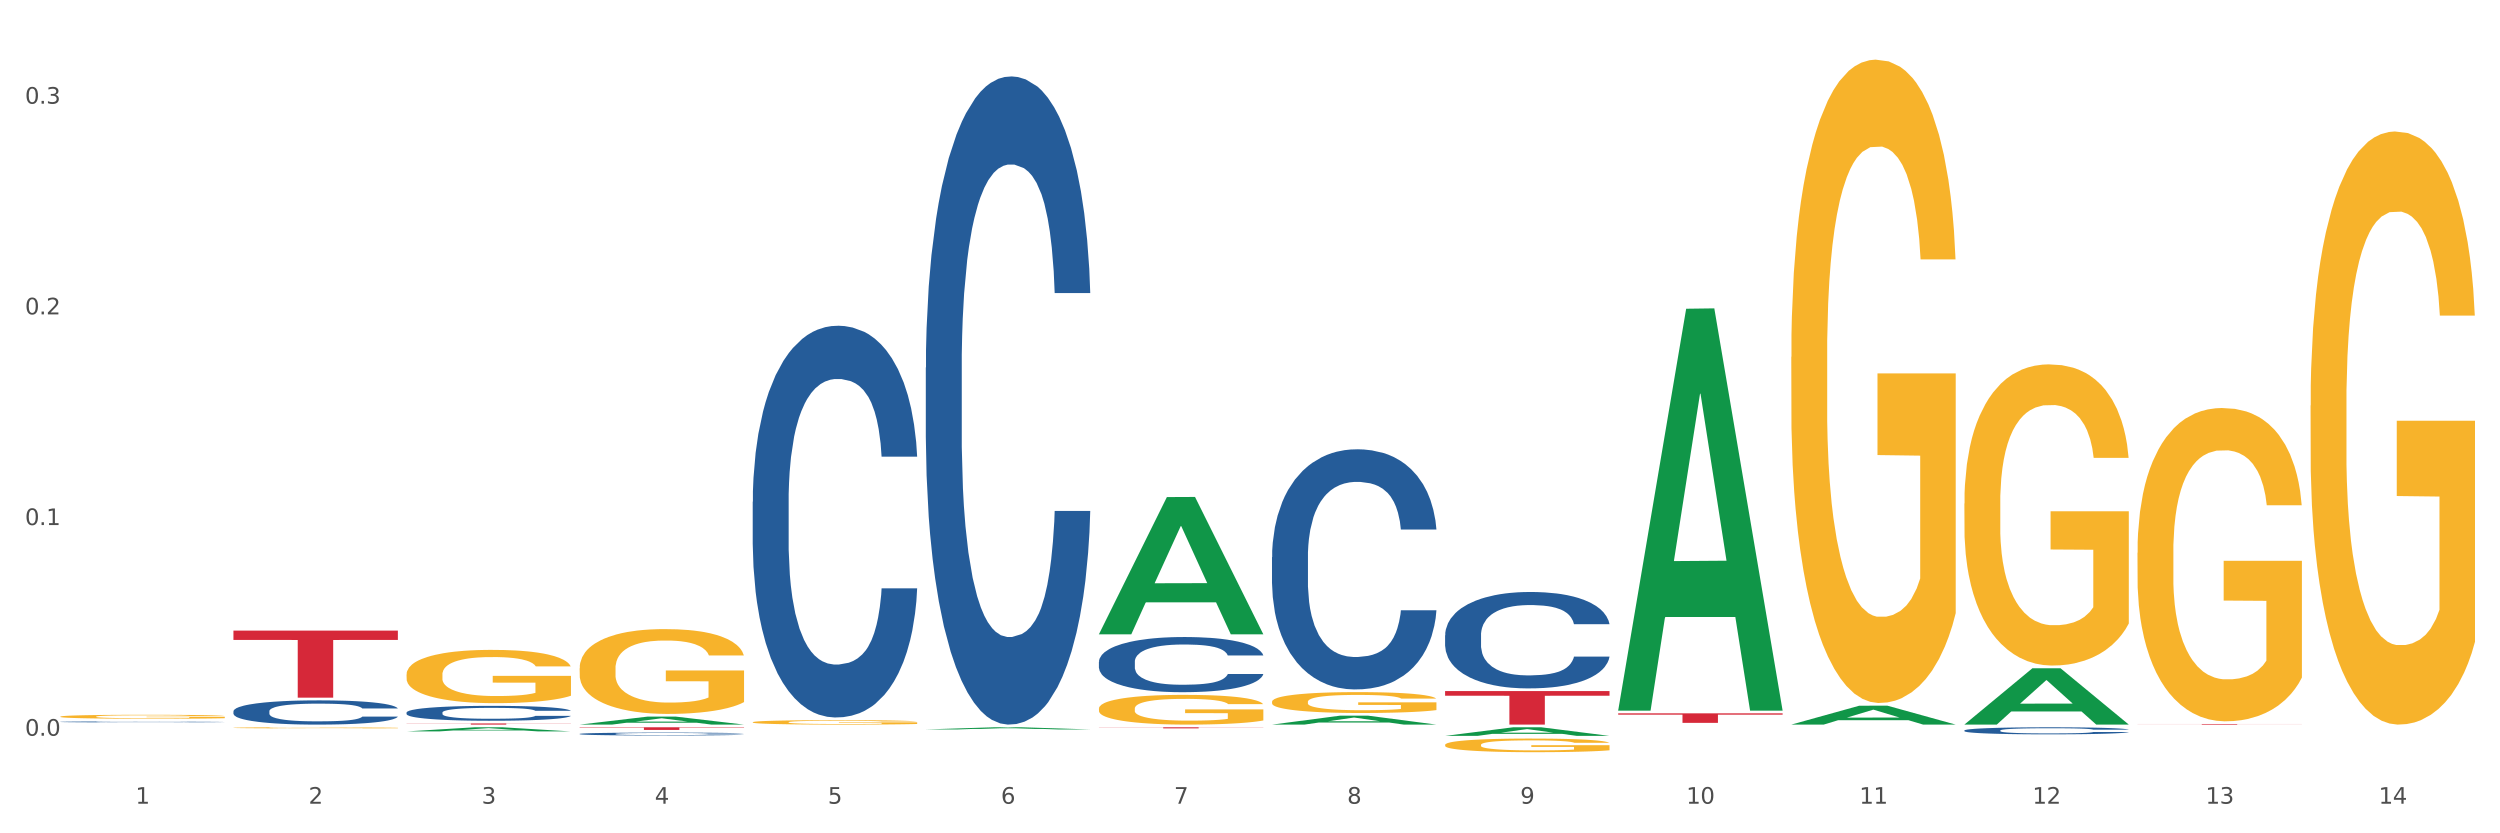 <?xml version="1.0" encoding="utf-8" standalone="no"?>
<!DOCTYPE svg PUBLIC "-//W3C//DTD SVG 1.1//EN"
  "http://www.w3.org/Graphics/SVG/1.1/DTD/svg11.dtd">
<svg xmlns:xlink="http://www.w3.org/1999/xlink" width="1080pt" height="360pt" viewBox="0 0 1080 360" xmlns="http://www.w3.org/2000/svg" version="1.1">
 <rect x="0" y="0" width="1080" height="360" fill="#333333" stroke="none"/>
 <defs>
  <style type="text/css">*{stroke-linejoin: round; stroke-linecap: butt}</style>
 </defs>
 <g id="figure_1">
  <g id="patch_1">
   <path d="M 0 360 
L 1080 360 
L 1080 0 
L 0 0 
z
" style="fill: #ffffff; stroke: #ffffff; stroke-linejoin: miter"/>
  </g>
  <g id="axes_1">
   <g id="matplotlib.axis_1">
    <g id="xtick_1">
     <g id="text_1">
      <!-- 1 -->
      <g style="fill: #4d4d4d" transform="translate(58.532 347.204) scale(0.096 -0.096)">
       <defs>
        <path id="DejaVuSans-31" d="M 794 531 
L 1825 531 
L 1825 4091 
L 703 3866 
L 703 4441 
L 1819 4666 
L 2450 4666 
L 2450 531 
L 3481 531 
L 3481 0 
L 794 0 
L 794 531 
z
" transform="scale(0.016)"/>
       </defs>
       <use xlink:href="#DejaVuSans-31"/>
      </g>
     </g>
    </g>
    <g id="xtick_2">
     <g id="text_2">
      <!-- 2 -->
      <g style="fill: #4d4d4d" transform="translate(133.308 347.204) scale(0.096 -0.096)">
       <defs>
        <path id="DejaVuSans-32" d="M 1228 531 
L 3431 531 
L 3431 0 
L 469 0 
L 469 531 
Q 828 903 1448 1529 
Q 2069 2156 2228 2338 
Q 2531 2678 2651 2914 
Q 2772 3150 2772 3378 
Q 2772 3750 2511 3984 
Q 2250 4219 1831 4219 
Q 1534 4219 1204 4116 
Q 875 4013 500 3803 
L 500 4441 
Q 881 4594 1212 4672 
Q 1544 4750 1819 4750 
Q 2544 4750 2975 4387 
Q 3406 4025 3406 3419 
Q 3406 3131 3298 2873 
Q 3191 2616 2906 2266 
Q 2828 2175 2409 1742 
Q 1991 1309 1228 531 
z
" transform="scale(0.016)"/>
       </defs>
       <use xlink:href="#DejaVuSans-32"/>
      </g>
     </g>
    </g>
    <g id="xtick_3">
     <g id="text_3">
      <!-- 3 -->
      <g style="fill: #4d4d4d" transform="translate(208.085 347.204) scale(0.096 -0.096)">
       <defs>
        <path id="DejaVuSans-33" d="M 2597 2516 
Q 3050 2419 3304 2112 
Q 3559 1806 3559 1356 
Q 3559 666 3084 287 
Q 2609 -91 1734 -91 
Q 1441 -91 1130 -33 
Q 819 25 488 141 
L 488 750 
Q 750 597 1062 519 
Q 1375 441 1716 441 
Q 2309 441 2620 675 
Q 2931 909 2931 1356 
Q 2931 1769 2642 2001 
Q 2353 2234 1838 2234 
L 1294 2234 
L 1294 2753 
L 1863 2753 
Q 2328 2753 2575 2939 
Q 2822 3125 2822 3475 
Q 2822 3834 2567 4026 
Q 2313 4219 1838 4219 
Q 1578 4219 1281 4162 
Q 984 4106 628 3988 
L 628 4550 
Q 988 4650 1302 4700 
Q 1616 4750 1894 4750 
Q 2613 4750 3031 4423 
Q 3450 4097 3450 3541 
Q 3450 3153 3228 2886 
Q 3006 2619 2597 2516 
z
" transform="scale(0.016)"/>
       </defs>
       <use xlink:href="#DejaVuSans-33"/>
      </g>
     </g>
    </g>
    <g id="xtick_4">
     <g id="text_4">
      <!-- 4 -->
      <g style="fill: #4d4d4d" transform="translate(282.862 347.204) scale(0.096 -0.096)">
       <defs>
        <path id="DejaVuSans-34" d="M 2419 4116 
L 825 1625 
L 2419 1625 
L 2419 4116 
z
M 2253 4666 
L 3047 4666 
L 3047 1625 
L 3713 1625 
L 3713 1100 
L 3047 1100 
L 3047 0 
L 2419 0 
L 2419 1100 
L 313 1100 
L 313 1709 
L 2253 4666 
z
" transform="scale(0.016)"/>
       </defs>
       <use xlink:href="#DejaVuSans-34"/>
      </g>
     </g>
    </g>
    <g id="xtick_5">
     <g id="text_5">
      <!-- 5 -->
      <g style="fill: #4d4d4d" transform="translate(357.638 347.204) scale(0.096 -0.096)">
       <defs>
        <path id="DejaVuSans-35" d="M 691 4666 
L 3169 4666 
L 3169 4134 
L 1269 4134 
L 1269 2991 
Q 1406 3038 1543 3061 
Q 1681 3084 1819 3084 
Q 2600 3084 3056 2656 
Q 3513 2228 3513 1497 
Q 3513 744 3044 326 
Q 2575 -91 1722 -91 
Q 1428 -91 1123 -41 
Q 819 9 494 109 
L 494 744 
Q 775 591 1075 516 
Q 1375 441 1709 441 
Q 2250 441 2565 725 
Q 2881 1009 2881 1497 
Q 2881 1984 2565 2268 
Q 2250 2553 1709 2553 
Q 1456 2553 1204 2497 
Q 953 2441 691 2322 
L 691 4666 
z
" transform="scale(0.016)"/>
       </defs>
       <use xlink:href="#DejaVuSans-35"/>
      </g>
     </g>
    </g>
    <g id="xtick_6">
     <g id="text_6">
      <!-- 6 -->
      <g style="fill: #4d4d4d" transform="translate(432.415 347.204) scale(0.096 -0.096)">
       <defs>
        <path id="DejaVuSans-36" d="M 2113 2584 
Q 1688 2584 1439 2293 
Q 1191 2003 1191 1497 
Q 1191 994 1439 701 
Q 1688 409 2113 409 
Q 2538 409 2786 701 
Q 3034 994 3034 1497 
Q 3034 2003 2786 2293 
Q 2538 2584 2113 2584 
z
M 3366 4563 
L 3366 3988 
Q 3128 4100 2886 4159 
Q 2644 4219 2406 4219 
Q 1781 4219 1451 3797 
Q 1122 3375 1075 2522 
Q 1259 2794 1537 2939 
Q 1816 3084 2150 3084 
Q 2853 3084 3261 2657 
Q 3669 2231 3669 1497 
Q 3669 778 3244 343 
Q 2819 -91 2113 -91 
Q 1303 -91 875 529 
Q 447 1150 447 2328 
Q 447 3434 972 4092 
Q 1497 4750 2381 4750 
Q 2619 4750 2861 4703 
Q 3103 4656 3366 4563 
z
" transform="scale(0.016)"/>
       </defs>
       <use xlink:href="#DejaVuSans-36"/>
      </g>
     </g>
    </g>
    <g id="xtick_7">
     <g id="text_7">
      <!-- 7 -->
      <g style="fill: #4d4d4d" transform="translate(507.191 347.204) scale(0.096 -0.096)">
       <defs>
        <path id="DejaVuSans-37" d="M 525 4666 
L 3525 4666 
L 3525 4397 
L 1831 0 
L 1172 0 
L 2766 4134 
L 525 4134 
L 525 4666 
z
" transform="scale(0.016)"/>
       </defs>
       <use xlink:href="#DejaVuSans-37"/>
      </g>
     </g>
    </g>
    <g id="xtick_8">
     <g id="text_8">
      <!-- 8 -->
      <g style="fill: #4d4d4d" transform="translate(581.968 347.204) scale(0.096 -0.096)">
       <defs>
        <path id="DejaVuSans-38" d="M 2034 2216 
Q 1584 2216 1326 1975 
Q 1069 1734 1069 1313 
Q 1069 891 1326 650 
Q 1584 409 2034 409 
Q 2484 409 2743 651 
Q 3003 894 3003 1313 
Q 3003 1734 2745 1975 
Q 2488 2216 2034 2216 
z
M 1403 2484 
Q 997 2584 770 2862 
Q 544 3141 544 3541 
Q 544 4100 942 4425 
Q 1341 4750 2034 4750 
Q 2731 4750 3128 4425 
Q 3525 4100 3525 3541 
Q 3525 3141 3298 2862 
Q 3072 2584 2669 2484 
Q 3125 2378 3379 2068 
Q 3634 1759 3634 1313 
Q 3634 634 3220 271 
Q 2806 -91 2034 -91 
Q 1263 -91 848 271 
Q 434 634 434 1313 
Q 434 1759 690 2068 
Q 947 2378 1403 2484 
z
M 1172 3481 
Q 1172 3119 1398 2916 
Q 1625 2713 2034 2713 
Q 2441 2713 2670 2916 
Q 2900 3119 2900 3481 
Q 2900 3844 2670 4047 
Q 2441 4250 2034 4250 
Q 1625 4250 1398 4047 
Q 1172 3844 1172 3481 
z
" transform="scale(0.016)"/>
       </defs>
       <use xlink:href="#DejaVuSans-38"/>
      </g>
     </g>
    </g>
    <g id="xtick_9">
     <g id="text_9">
      <!-- 9 -->
      <g style="fill: #4d4d4d" transform="translate(656.744 347.204) scale(0.096 -0.096)">
       <defs>
        <path id="DejaVuSans-39" d="M 703 97 
L 703 672 
Q 941 559 1184 500 
Q 1428 441 1663 441 
Q 2288 441 2617 861 
Q 2947 1281 2994 2138 
Q 2813 1869 2534 1725 
Q 2256 1581 1919 1581 
Q 1219 1581 811 2004 
Q 403 2428 403 3163 
Q 403 3881 828 4315 
Q 1253 4750 1959 4750 
Q 2769 4750 3195 4129 
Q 3622 3509 3622 2328 
Q 3622 1225 3098 567 
Q 2575 -91 1691 -91 
Q 1453 -91 1209 -44 
Q 966 3 703 97 
z
M 1959 2075 
Q 2384 2075 2632 2365 
Q 2881 2656 2881 3163 
Q 2881 3666 2632 3958 
Q 2384 4250 1959 4250 
Q 1534 4250 1286 3958 
Q 1038 3666 1038 3163 
Q 1038 2656 1286 2365 
Q 1534 2075 1959 2075 
z
" transform="scale(0.016)"/>
       </defs>
       <use xlink:href="#DejaVuSans-39"/>
      </g>
     </g>
    </g>
    <g id="xtick_10">
     <g id="text_10">
      <!-- 10 -->
      <g style="fill: #4d4d4d" transform="translate(728.467 347.204) scale(0.096 -0.096)">
       <defs>
        <path id="DejaVuSans-30" d="M 2034 4250 
Q 1547 4250 1301 3770 
Q 1056 3291 1056 2328 
Q 1056 1369 1301 889 
Q 1547 409 2034 409 
Q 2525 409 2770 889 
Q 3016 1369 3016 2328 
Q 3016 3291 2770 3770 
Q 2525 4250 2034 4250 
z
M 2034 4750 
Q 2819 4750 3233 4129 
Q 3647 3509 3647 2328 
Q 3647 1150 3233 529 
Q 2819 -91 2034 -91 
Q 1250 -91 836 529 
Q 422 1150 422 2328 
Q 422 3509 836 4129 
Q 1250 4750 2034 4750 
z
" transform="scale(0.016)"/>
       </defs>
       <use xlink:href="#DejaVuSans-31"/>
       <use xlink:href="#DejaVuSans-30" transform="translate(63.623 0)"/>
      </g>
     </g>
    </g>
    <g id="xtick_11">
     <g id="text_11">
      <!-- 11 -->
      <g style="fill: #4d4d4d" transform="translate(803.243 347.204) scale(0.096 -0.096)">
       <use xlink:href="#DejaVuSans-31"/>
       <use xlink:href="#DejaVuSans-31" transform="translate(63.623 0)"/>
      </g>
     </g>
    </g>
    <g id="xtick_12">
     <g id="text_12">
      <!-- 12 -->
      <g style="fill: #4d4d4d" transform="translate(878.02 347.204) scale(0.096 -0.096)">
       <use xlink:href="#DejaVuSans-31"/>
       <use xlink:href="#DejaVuSans-32" transform="translate(63.623 0)"/>
      </g>
     </g>
    </g>
    <g id="xtick_13">
     <g id="text_13">
      <!-- 13 -->
      <g style="fill: #4d4d4d" transform="translate(952.797 347.204) scale(0.096 -0.096)">
       <use xlink:href="#DejaVuSans-31"/>
       <use xlink:href="#DejaVuSans-33" transform="translate(63.623 0)"/>
      </g>
     </g>
    </g>
    <g id="xtick_14">
     <g id="text_14">
      <!-- 14 -->
      <g style="fill: #4d4d4d" transform="translate(1027.573 347.204) scale(0.096 -0.096)">
       <use xlink:href="#DejaVuSans-31"/>
       <use xlink:href="#DejaVuSans-34" transform="translate(63.623 0)"/>
      </g>
     </g>
    </g>
    <g id="xtick_15"/>
    <g id="xtick_16"/>
    <g id="xtick_17"/>
    <g id="xtick_18"/>
    <g id="xtick_19"/>
    <g id="xtick_20"/>
    <g id="xtick_21"/>
    <g id="xtick_22"/>
    <g id="xtick_23"/>
    <g id="xtick_24"/>
    <g id="xtick_25"/>
    <g id="xtick_26"/>
    <g id="xtick_27"/>
   </g>
   <g id="matplotlib.axis_2">
    <g id="ytick_1">
     <g id="text_15">
      <!-- 0.0 -->
      <g style="fill: #4d4d4d" transform="translate(10.8 317.833) scale(0.096 -0.096)">
       <defs>
        <path id="DejaVuSans-2e" d="M 684 794 
L 1344 794 
L 1344 0 
L 684 0 
L 684 794 
z
" transform="scale(0.016)"/>
       </defs>
       <use xlink:href="#DejaVuSans-30"/>
       <use xlink:href="#DejaVuSans-2e" transform="translate(63.623 0)"/>
       <use xlink:href="#DejaVuSans-30" transform="translate(95.41 0)"/>
      </g>
     </g>
    </g>
    <g id="ytick_2">
     <g id="text_16">
      <!-- 0.1 -->
      <g style="fill: #4d4d4d" transform="translate(10.8 226.823) scale(0.096 -0.096)">
       <use xlink:href="#DejaVuSans-30"/>
       <use xlink:href="#DejaVuSans-2e" transform="translate(63.623 0)"/>
       <use xlink:href="#DejaVuSans-31" transform="translate(95.41 0)"/>
      </g>
     </g>
    </g>
    <g id="ytick_3">
     <g id="text_17">
      <!-- 0.2 -->
      <g style="fill: #4d4d4d" transform="translate(10.8 135.812) scale(0.096 -0.096)">
       <use xlink:href="#DejaVuSans-30"/>
       <use xlink:href="#DejaVuSans-2e" transform="translate(63.623 0)"/>
       <use xlink:href="#DejaVuSans-32" transform="translate(95.41 0)"/>
      </g>
     </g>
    </g>
    <g id="ytick_4">
     <g id="text_18">
      <!-- 0.3 -->
      <g style="fill: #4d4d4d" transform="translate(10.8 44.802) scale(0.096 -0.096)">
       <use xlink:href="#DejaVuSans-30"/>
       <use xlink:href="#DejaVuSans-2e" transform="translate(63.623 0)"/>
       <use xlink:href="#DejaVuSans-33" transform="translate(95.41 0)"/>
      </g>
     </g>
    </g>
    <g id="ytick_5"/>
    <g id="ytick_6"/>
    <g id="ytick_7"/>
   </g>
   <g id="PolyCollection_1">
    <path d="M 175.62 315.973 
L 175.693 315.972 
L 204.987 314.187 
L 217.144 314.186 
L 246.658 315.977 
L 232.597 315.977 
L 226.225 315.56 
L 195.979 315.56 
L 195.76 315.566 
L 189.608 315.977 
L 175.62 315.977 
L 175.62 315.973 
L 199.788 315.311 
L 222.417 315.309 
L 211.212 314.567 
L 211.066 314.564 
L 210.919 314.569 
L 199.714 315.309 
L 199.788 315.311 
L 175.62 315.973 
z
" clip-path="url(#p9b05926802)" style="fill: #109648"/>
    <path d="M 624.279 298.545 
L 695.317 298.545 
L 695.317 300.558 
L 667.373 300.572 
L 667.373 313.032 
L 652.055 313.032 
L 652.055 300.572 
L 624.279 300.558 
L 624.279 298.558 
L 624.279 298.545 
z
" clip-path="url(#p9b05926802)" style="fill: #d62839"/>
    <path d="M 474.726 314.186 
L 545.764 314.186 
L 545.764 314.251 
L 517.82 314.251 
L 517.82 314.657 
L 502.502 314.657 
L 502.502 314.251 
L 474.726 314.251 
L 474.726 314.186 
L 474.726 314.186 
z
" clip-path="url(#p9b05926802)" style="fill: #d62839"/>
    <path d="M 250.397 314.186 
L 321.434 314.186 
L 321.434 314.344 
L 293.491 314.345 
L 293.491 315.328 
L 278.172 315.328 
L 278.172 314.345 
L 250.397 314.344 
L 250.397 314.187 
L 250.397 314.186 
z
" clip-path="url(#p9b05926802)" style="fill: #d62839"/>
    <path d="M 175.62 312.526 
L 246.658 312.526 
L 246.658 312.596 
L 218.714 312.596 
L 218.714 313.032 
L 203.396 313.032 
L 203.396 312.596 
L 175.62 312.596 
L 175.62 312.526 
L 175.62 312.526 
z
" clip-path="url(#p9b05926802)" style="fill: #d62839"/>
    <path d="M 100.844 272.412 
L 171.881 272.412 
L 171.881 276.441 
L 143.938 276.468 
L 143.938 301.401 
L 128.619 301.401 
L 128.619 276.468 
L 100.844 276.441 
L 100.844 272.439 
L 100.844 272.412 
z
" clip-path="url(#p9b05926802)" style="fill: #d62839"/>
    <path d="M 100.844 307.262 
L 100.928 307.253 
L 100.928 306.985 
L 101.179 306.621 
L 102.103 305.951 
L 103.279 305.444 
L 105.294 304.851 
L 106.386 304.602 
L 107.813 304.325 
L 110.752 303.875 
L 114.111 303.492 
L 116.462 303.282 
L 118.225 303.148 
L 122.172 302.909 
L 124.439 302.803 
L 126.79 302.717 
L 128.805 302.66 
L 132.164 302.593 
L 134.851 302.564 
L 137.958 302.555 
L 140.561 302.564 
L 144.004 302.602 
L 149.042 302.717 
L 150.973 302.784 
L 153.576 302.899 
L 156.263 303.052 
L 158.446 303.205 
L 160.965 303.425 
L 163.568 303.712 
L 166.087 304.076 
L 167.851 304.411 
L 169.278 304.765 
L 170.538 305.195 
L 171.461 305.664 
L 171.881 306.057 
L 156.515 306.057 
L 156.095 305.703 
L 155.255 305.32 
L 154.416 305.061 
L 153.492 304.851 
L 152.065 304.612 
L 150.805 304.459 
L 148.706 304.277 
L 146.775 304.162 
L 145.179 304.095 
L 143.248 304.038 
L 139.133 303.98 
L 136.194 303.98 
L 134.347 303.999 
L 132.08 304.047 
L 130.149 304.114 
L 127.882 304.229 
L 126.118 304.353 
L 124.355 304.516 
L 123.347 304.631 
L 121.836 304.841 
L 120.828 305.014 
L 119.485 305.31 
L 118.729 305.521 
L 117.385 306.066 
L 116.798 306.468 
L 116.546 306.745 
L 116.378 307.052 
L 116.378 308.544 
L 116.882 309.214 
L 117.301 309.501 
L 117.973 309.826 
L 119.233 310.247 
L 121.08 310.659 
L 123.011 310.955 
L 124.607 311.137 
L 126.118 311.271 
L 127.63 311.377 
L 129.477 311.472 
L 130.988 311.53 
L 133.256 311.587 
L 135.943 311.616 
L 138.042 311.616 
L 142.324 311.568 
L 144.256 311.52 
L 146.103 311.453 
L 148.118 311.348 
L 149.713 311.233 
L 150.637 311.147 
L 152.149 310.965 
L 153.324 310.774 
L 154.332 310.554 
L 155.004 310.362 
L 155.759 310.075 
L 156.347 309.75 
L 156.515 309.578 
L 171.881 309.578 
L 171.545 309.922 
L 170.958 310.257 
L 169.782 310.707 
L 168.858 310.965 
L 167.431 311.281 
L 165.919 311.549 
L 163.82 311.845 
L 161.889 312.065 
L 159.874 312.257 
L 157.691 312.429 
L 153.744 312.668 
L 152.317 312.735 
L 149.294 312.85 
L 146.943 312.917 
L 143.5 312.984 
L 139.973 313.022 
L 136.278 313.032 
L 133.004 313.013 
L 129.393 312.955 
L 127.126 312.898 
L 124.607 312.812 
L 121.668 312.678 
L 118.897 312.515 
L 116.294 312.324 
L 113.859 312.104 
L 111.592 311.855 
L 108.653 311.443 
L 106.469 311.042 
L 104.874 310.668 
L 103.782 310.353 
L 102.691 309.951 
L 102.103 309.673 
L 101.179 309.004 
L 100.844 308.382 
L 100.844 307.262 
z
" clip-path="url(#p9b05926802)" style="fill: #255c99"/>
    <path d="M 998.162 175.2 
L 998.246 174.966 
L 998.246 166.542 
L 998.414 159.287 
L 999.253 141.737 
L 1000.511 127.228 
L 1001.433 119.506 
L 1002.356 113.187 
L 1003.446 106.869 
L 1004.788 100.317 
L 1007.22 90.723 
L 1008.73 85.808 
L 1010.575 80.66 
L 1013.93 73.172 
L 1016.362 68.96 
L 1018.878 65.449 
L 1022.988 61.237 
L 1025.672 59.365 
L 1028.523 57.961 
L 1031.962 57.025 
L 1034.562 56.791 
L 1040.265 57.493 
L 1045.129 59.599 
L 1047.478 61.237 
L 1050.497 64.045 
L 1052.091 65.917 
L 1054.691 69.662 
L 1057.374 74.576 
L 1059.219 78.788 
L 1061.987 86.744 
L 1064.084 94.701 
L 1066.013 104.529 
L 1067.019 111.315 
L 1067.774 117.634 
L 1068.445 124.888 
L 1069.116 136.354 
L 1054.02 136.354 
L 1053.432 128.164 
L 1052.51 120.442 
L 1051.168 112.953 
L 1049.994 108.273 
L 1047.981 102.423 
L 1046.136 98.679 
L 1044.207 95.871 
L 1041.858 93.531 
L 1040.013 92.361 
L 1037.413 91.425 
L 1032.297 91.659 
L 1028.859 93.531 
L 1026.51 95.871 
L 1025.001 97.977 
L 1023.659 100.317 
L 1022.149 103.593 
L 1020.388 108.507 
L 1019.13 112.953 
L 1017.872 118.57 
L 1016.865 124.186 
L 1015.943 130.738 
L 1015.188 137.758 
L 1014.601 145.013 
L 1014.098 153.905 
L 1013.678 168.648 
L 1013.678 200.707 
L 1013.846 207.961 
L 1014.265 217.556 
L 1014.768 224.81 
L 1015.607 233.468 
L 1016.362 239.319 
L 1017.788 247.743 
L 1019.381 254.763 
L 1020.639 259.21 
L 1021.897 262.954 
L 1024.078 268.102 
L 1026.51 272.314 
L 1028.607 274.888 
L 1031.459 277.228 
L 1033.388 278.164 
L 1035.065 278.632 
L 1039.175 278.632 
L 1042.11 277.93 
L 1045.381 276.292 
L 1047.897 274.186 
L 1049.994 271.612 
L 1052.342 267.4 
L 1053.852 263.422 
L 1053.852 214.514 
L 1035.4 214.28 
L 1035.4 181.752 
L 1069.2 181.752 
L 1069.2 277.228 
L 1067.774 282.143 
L 1066.181 286.589 
L 1064.503 290.567 
L 1061.987 295.481 
L 1058.968 300.161 
L 1056.284 303.437 
L 1053.432 306.246 
L 1050.078 308.82 
L 1045.716 311.16 
L 1043.033 312.096 
L 1039.678 312.798 
L 1035.736 313.032 
L 1032.297 312.564 
L 1028.942 311.394 
L 1025.42 309.288 
L 1021.981 306.246 
L 1019.381 303.203 
L 1016.781 299.459 
L 1014.014 294.545 
L 1011.833 289.865 
L 1010.156 285.653 
L 1008.311 280.27 
L 1006.298 273.25 
L 1004.788 266.932 
L 1003.446 260.38 
L 1002.02 251.955 
L 1001.014 244.701 
L 1000.007 235.575 
L 999.42 228.788 
L 998.749 218.258 
L 998.246 203.515 
L 998.162 175.2 
z
" clip-path="url(#p9b05926802)" style="fill: #f7b32b"/>
    <path d="M 923.386 238.803 
L 923.47 238.68 
L 923.47 234.23 
L 923.637 230.398 
L 924.476 221.127 
L 925.734 213.463 
L 926.657 209.384 
L 927.579 206.047 
L 928.67 202.709 
L 930.011 199.248 
L 932.444 194.18 
L 933.953 191.585 
L 935.798 188.865 
L 939.153 184.91 
L 941.585 182.685 
L 944.102 180.831 
L 948.211 178.606 
L 950.895 177.617 
L 953.747 176.875 
L 957.185 176.381 
L 959.785 176.257 
L 965.488 176.628 
L 970.353 177.74 
L 972.701 178.606 
L 975.72 180.089 
L 977.314 181.078 
L 979.914 183.056 
L 982.598 185.651 
L 984.443 187.876 
L 987.211 192.079 
L 989.307 196.282 
L 991.236 201.473 
L 992.243 205.058 
L 992.998 208.395 
L 993.669 212.227 
L 994.34 218.284 
L 979.243 218.284 
L 978.656 213.958 
L 977.733 209.879 
L 976.391 205.923 
L 975.217 203.451 
L 973.204 200.361 
L 971.359 198.383 
L 969.43 196.9 
L 967.082 195.664 
L 965.237 195.046 
L 962.637 194.551 
L 957.521 194.675 
L 954.082 195.664 
L 951.734 196.9 
L 950.224 198.012 
L 948.882 199.248 
L 947.372 200.979 
L 945.611 203.575 
L 944.353 205.923 
L 943.095 208.89 
L 942.089 211.857 
L 941.166 215.318 
L 940.411 219.026 
L 939.824 222.858 
L 939.321 227.555 
L 938.902 235.342 
L 938.902 252.277 
L 939.069 256.109 
L 939.489 261.177 
L 939.992 265.008 
L 940.831 269.582 
L 941.585 272.672 
L 943.011 277.122 
L 944.605 280.83 
L 945.863 283.179 
L 947.121 285.157 
L 949.301 287.876 
L 951.734 290.101 
L 953.83 291.461 
L 956.682 292.697 
L 958.611 293.191 
L 960.288 293.439 
L 964.398 293.439 
L 967.333 293.068 
L 970.604 292.202 
L 973.121 291.09 
L 975.217 289.73 
L 977.566 287.505 
L 979.075 285.404 
L 979.075 259.57 
L 960.624 259.446 
L 960.624 242.264 
L 994.423 242.264 
L 994.423 292.697 
L 992.998 295.293 
L 991.404 297.641 
L 989.727 299.743 
L 987.211 302.338 
L 984.191 304.811 
L 981.507 306.541 
L 978.656 308.024 
L 975.301 309.384 
L 970.94 310.62 
L 968.256 311.115 
L 964.901 311.485 
L 960.959 311.609 
L 957.521 311.362 
L 954.166 310.744 
L 950.643 309.631 
L 947.205 308.024 
L 944.605 306.417 
L 942.005 304.44 
L 939.237 301.844 
L 937.056 299.372 
L 935.379 297.147 
L 933.534 294.304 
L 931.521 290.596 
L 930.011 287.258 
L 928.67 283.797 
L 927.244 279.347 
L 926.237 275.515 
L 925.231 270.694 
L 924.644 267.11 
L 923.973 261.547 
L 923.47 253.76 
L 923.386 238.803 
z
" clip-path="url(#p9b05926802)" style="fill: #f7b32b"/>
    <path d="M 848.609 217.531 
L 848.693 217.413 
L 848.693 213.135 
L 848.861 209.451 
L 849.699 200.538 
L 850.958 193.171 
L 851.88 189.249 
L 852.803 186.041 
L 853.893 182.832 
L 855.235 179.505 
L 857.667 174.633 
L 859.177 172.137 
L 861.022 169.523 
L 864.377 165.72 
L 866.809 163.581 
L 869.325 161.799 
L 873.435 159.66 
L 876.118 158.709 
L 878.97 157.996 
L 882.409 157.521 
L 885.009 157.402 
L 890.712 157.758 
L 895.576 158.828 
L 897.925 159.66 
L 900.944 161.086 
L 902.537 162.036 
L 905.137 163.938 
L 907.821 166.433 
L 909.666 168.572 
L 912.434 172.612 
L 914.531 176.653 
L 916.46 181.644 
L 917.466 185.09 
L 918.221 188.298 
L 918.892 191.982 
L 919.563 197.805 
L 904.466 197.805 
L 903.879 193.646 
L 902.957 189.724 
L 901.615 185.922 
L 900.441 183.545 
L 898.428 180.574 
L 896.583 178.673 
L 894.654 177.247 
L 892.305 176.059 
L 890.46 175.464 
L 887.86 174.989 
L 882.744 175.108 
L 879.306 176.059 
L 876.957 177.247 
L 875.447 178.316 
L 874.106 179.505 
L 872.596 181.168 
L 870.835 183.664 
L 869.577 185.922 
L 868.319 188.774 
L 867.312 191.626 
L 866.39 194.953 
L 865.635 198.518 
L 865.048 202.202 
L 864.544 206.718 
L 864.125 214.204 
L 864.125 230.484 
L 864.293 234.168 
L 864.712 239.04 
L 865.215 242.724 
L 866.054 247.121 
L 866.809 250.092 
L 868.235 254.37 
L 869.828 257.935 
L 871.086 260.193 
L 872.344 262.094 
L 874.525 264.708 
L 876.957 266.847 
L 879.054 268.154 
L 881.905 269.343 
L 883.834 269.818 
L 885.512 270.056 
L 889.621 270.056 
L 892.557 269.699 
L 895.828 268.867 
L 898.344 267.798 
L 900.441 266.491 
L 902.789 264.352 
L 904.299 262.332 
L 904.299 237.495 
L 885.847 237.377 
L 885.847 220.859 
L 919.647 220.859 
L 919.647 269.343 
L 918.221 271.838 
L 916.628 274.096 
L 914.95 276.116 
L 912.434 278.612 
L 909.415 280.988 
L 906.731 282.652 
L 903.879 284.078 
L 900.525 285.385 
L 896.163 286.574 
L 893.48 287.049 
L 890.125 287.405 
L 886.183 287.524 
L 882.744 287.287 
L 879.389 286.692 
L 875.867 285.623 
L 872.428 284.078 
L 869.828 282.533 
L 867.228 280.632 
L 864.461 278.136 
L 862.28 275.76 
L 860.603 273.621 
L 858.757 270.888 
L 856.745 267.323 
L 855.235 264.114 
L 853.893 260.787 
L 852.467 256.509 
L 851.461 252.825 
L 850.454 248.19 
L 849.867 244.744 
L 849.196 239.397 
L 848.693 231.91 
L 848.609 217.531 
z
" clip-path="url(#p9b05926802)" style="fill: #f7b32b"/>
    <path d="M 773.833 154.198 
L 773.916 153.944 
L 773.916 144.806 
L 774.084 136.937 
L 774.923 117.9 
L 776.181 102.162 
L 777.104 93.786 
L 778.026 86.933 
L 779.116 80.079 
L 780.458 72.972 
L 782.891 62.565 
L 784.4 57.234 
L 786.245 51.65 
L 789.6 43.528 
L 792.032 38.959 
L 794.548 35.151 
L 798.658 30.582 
L 801.342 28.552 
L 804.193 27.029 
L 807.632 26.013 
L 810.232 25.759 
L 815.935 26.521 
L 820.8 28.805 
L 823.148 30.582 
L 826.167 33.628 
L 827.761 35.659 
L 830.361 39.72 
L 833.045 45.051 
L 834.89 49.62 
L 837.658 58.25 
L 839.754 66.88 
L 841.683 77.541 
L 842.69 84.902 
L 843.445 91.755 
L 844.115 99.624 
L 844.786 112.062 
L 829.69 112.062 
L 829.103 103.178 
L 828.18 94.801 
L 826.838 86.679 
L 825.664 81.602 
L 823.651 75.256 
L 821.806 71.195 
L 819.877 68.149 
L 817.529 65.611 
L 815.684 64.342 
L 813.084 63.326 
L 807.968 63.58 
L 804.529 65.611 
L 802.181 68.149 
L 800.671 70.434 
L 799.329 72.972 
L 797.819 76.526 
L 796.058 81.856 
L 794.8 86.679 
L 793.542 92.771 
L 792.536 98.863 
L 791.613 105.97 
L 790.858 113.585 
L 790.271 121.454 
L 789.768 131.099 
L 789.349 147.09 
L 789.349 181.865 
L 789.516 189.734 
L 789.936 200.141 
L 790.439 208.01 
L 791.278 217.401 
L 792.032 223.747 
L 793.458 232.885 
L 795.052 240.5 
L 796.31 245.323 
L 797.568 249.384 
L 799.748 254.968 
L 802.181 259.537 
L 804.277 262.329 
L 807.129 264.868 
L 809.058 265.883 
L 810.735 266.391 
L 814.845 266.391 
L 817.78 265.629 
L 821.051 263.852 
L 823.567 261.568 
L 825.664 258.776 
L 828.012 254.207 
L 829.522 249.892 
L 829.522 196.841 
L 811.071 196.587 
L 811.071 161.305 
L 844.87 161.305 
L 844.87 264.868 
L 843.445 270.198 
L 841.851 275.021 
L 840.174 279.336 
L 837.658 284.666 
L 834.638 289.743 
L 831.954 293.297 
L 829.103 296.343 
L 825.748 299.135 
L 821.387 301.673 
L 818.703 302.688 
L 815.348 303.45 
L 811.406 303.704 
L 807.968 303.196 
L 804.613 301.927 
L 801.09 299.642 
L 797.652 296.343 
L 795.052 293.043 
L 792.452 288.982 
L 789.684 283.651 
L 787.503 278.574 
L 785.826 274.006 
L 783.981 268.167 
L 781.968 260.553 
L 780.458 253.699 
L 779.116 246.592 
L 777.691 237.454 
L 776.684 229.585 
L 775.678 219.686 
L 775.091 212.325 
L 774.42 200.902 
L 773.916 184.911 
L 773.833 154.198 
z
" clip-path="url(#p9b05926802)" style="fill: #f7b32b"/>
    <path d="M 624.279 321.78 
L 624.363 321.775 
L 624.363 321.581 
L 624.531 321.415 
L 625.37 321.011 
L 626.628 320.677 
L 627.55 320.5 
L 628.473 320.355 
L 629.563 320.209 
L 630.905 320.059 
L 633.337 319.838 
L 634.847 319.725 
L 636.692 319.607 
L 640.047 319.435 
L 642.479 319.338 
L 644.995 319.257 
L 649.105 319.16 
L 651.789 319.117 
L 654.64 319.085 
L 658.079 319.063 
L 660.679 319.058 
L 666.382 319.074 
L 671.247 319.122 
L 673.595 319.16 
L 676.614 319.225 
L 678.208 319.268 
L 680.808 319.354 
L 683.492 319.467 
L 685.337 319.564 
L 688.104 319.747 
L 690.201 319.93 
L 692.13 320.156 
L 693.137 320.312 
L 693.891 320.457 
L 694.562 320.624 
L 695.233 320.887 
L 680.137 320.887 
L 679.55 320.699 
L 678.627 320.521 
L 677.285 320.349 
L 676.111 320.242 
L 674.098 320.107 
L 672.253 320.021 
L 670.324 319.956 
L 667.976 319.903 
L 666.131 319.876 
L 663.531 319.854 
L 658.414 319.86 
L 654.976 319.903 
L 652.627 319.956 
L 651.118 320.005 
L 649.776 320.059 
L 648.266 320.134 
L 646.505 320.247 
L 645.247 320.349 
L 643.989 320.478 
L 642.982 320.607 
L 642.06 320.758 
L 641.305 320.92 
L 640.718 321.086 
L 640.215 321.291 
L 639.795 321.63 
L 639.795 322.367 
L 639.963 322.534 
L 640.382 322.754 
L 640.886 322.921 
L 641.724 323.12 
L 642.479 323.255 
L 643.905 323.448 
L 645.499 323.61 
L 646.757 323.712 
L 648.015 323.798 
L 650.195 323.916 
L 652.627 324.013 
L 654.724 324.072 
L 657.576 324.126 
L 659.505 324.148 
L 661.182 324.159 
L 665.292 324.159 
L 668.227 324.142 
L 671.498 324.105 
L 674.014 324.056 
L 676.111 323.997 
L 678.459 323.9 
L 679.969 323.809 
L 679.969 322.684 
L 661.518 322.679 
L 661.518 321.931 
L 695.317 321.931 
L 695.317 324.126 
L 693.891 324.239 
L 692.298 324.342 
L 690.62 324.433 
L 688.104 324.546 
L 685.085 324.654 
L 682.401 324.729 
L 679.55 324.793 
L 676.195 324.853 
L 671.834 324.906 
L 669.15 324.928 
L 665.795 324.944 
L 661.853 324.95 
L 658.414 324.939 
L 655.06 324.912 
L 651.537 324.863 
L 648.098 324.793 
L 645.499 324.724 
L 642.899 324.637 
L 640.131 324.524 
L 637.95 324.417 
L 636.273 324.32 
L 634.428 324.196 
L 632.415 324.035 
L 630.905 323.89 
L 629.563 323.739 
L 628.137 323.545 
L 627.131 323.378 
L 626.125 323.169 
L 625.538 323.013 
L 624.867 322.77 
L 624.363 322.431 
L 624.279 321.78 
z
" clip-path="url(#p9b05926802)" style="fill: #f7b32b"/>
    <path d="M 549.503 303.164 
L 549.587 303.155 
L 549.587 302.859 
L 549.755 302.603 
L 550.593 301.985 
L 551.851 301.474 
L 552.774 301.203 
L 553.696 300.98 
L 554.787 300.758 
L 556.129 300.527 
L 558.561 300.189 
L 560.071 300.016 
L 561.916 299.835 
L 565.27 299.571 
L 567.703 299.423 
L 570.219 299.299 
L 574.328 299.151 
L 577.012 299.085 
L 579.864 299.036 
L 583.302 299.003 
L 585.902 298.994 
L 591.606 299.019 
L 596.47 299.093 
L 598.818 299.151 
L 601.838 299.25 
L 603.431 299.316 
L 606.031 299.447 
L 608.715 299.621 
L 610.56 299.769 
L 613.328 300.049 
L 615.425 300.329 
L 617.354 300.675 
L 618.36 300.914 
L 619.115 301.137 
L 619.786 301.392 
L 620.457 301.796 
L 605.36 301.796 
L 604.773 301.507 
L 603.851 301.235 
L 602.509 300.972 
L 601.334 300.807 
L 599.322 300.601 
L 597.476 300.469 
L 595.547 300.37 
L 593.199 300.288 
L 591.354 300.247 
L 588.754 300.214 
L 583.638 300.222 
L 580.199 300.288 
L 577.851 300.37 
L 576.341 300.444 
L 574.999 300.527 
L 573.49 300.642 
L 571.728 300.815 
L 570.47 300.972 
L 569.212 301.17 
L 568.206 301.367 
L 567.283 301.598 
L 566.528 301.845 
L 565.941 302.101 
L 565.438 302.414 
L 565.019 302.933 
L 565.019 304.062 
L 565.187 304.317 
L 565.606 304.655 
L 566.109 304.91 
L 566.948 305.215 
L 567.703 305.421 
L 569.128 305.718 
L 570.722 305.965 
L 571.98 306.122 
L 573.238 306.253 
L 575.419 306.435 
L 577.851 306.583 
L 579.948 306.674 
L 582.799 306.756 
L 584.728 306.789 
L 586.406 306.805 
L 590.515 306.805 
L 593.451 306.781 
L 596.722 306.723 
L 599.238 306.649 
L 601.334 306.558 
L 603.683 306.41 
L 605.192 306.27 
L 605.192 304.548 
L 586.741 304.54 
L 586.741 303.394 
L 620.541 303.394 
L 620.541 306.756 
L 619.115 306.929 
L 617.521 307.086 
L 615.844 307.226 
L 613.328 307.399 
L 610.309 307.563 
L 607.625 307.679 
L 604.773 307.778 
L 601.418 307.868 
L 597.057 307.951 
L 594.373 307.984 
L 591.018 308.008 
L 587.077 308.017 
L 583.638 308 
L 580.283 307.959 
L 576.761 307.885 
L 573.322 307.778 
L 570.722 307.671 
L 568.122 307.539 
L 565.354 307.366 
L 563.174 307.201 
L 561.496 307.053 
L 559.651 306.863 
L 557.638 306.616 
L 556.129 306.393 
L 554.787 306.163 
L 553.361 305.866 
L 552.354 305.611 
L 551.348 305.289 
L 550.761 305.05 
L 550.09 304.68 
L 549.587 304.161 
L 549.503 303.164 
z
" clip-path="url(#p9b05926802)" style="fill: #f7b32b"/>
    <path d="M 699.056 308.163 
L 770.094 308.163 
L 770.094 308.737 
L 742.15 308.741 
L 742.15 312.291 
L 726.831 312.291 
L 726.831 308.741 
L 699.056 308.737 
L 699.056 308.167 
L 699.056 308.163 
z
" clip-path="url(#p9b05926802)" style="fill: #d62839"/>
    <path d="M 474.726 306.121 
L 474.81 306.109 
L 474.81 305.687 
L 474.978 305.323 
L 475.817 304.443 
L 477.075 303.715 
L 477.997 303.328 
L 478.92 303.011 
L 480.01 302.694 
L 481.352 302.366 
L 483.784 301.885 
L 485.294 301.638 
L 487.139 301.38 
L 490.494 301.005 
L 492.926 300.794 
L 495.442 300.618 
L 499.552 300.406 
L 502.236 300.312 
L 505.087 300.242 
L 508.526 300.195 
L 511.126 300.183 
L 516.829 300.219 
L 521.693 300.324 
L 524.042 300.406 
L 527.061 300.547 
L 528.655 300.641 
L 531.255 300.829 
L 533.938 301.075 
L 535.784 301.286 
L 538.551 301.685 
L 540.648 302.084 
L 542.577 302.577 
L 543.583 302.917 
L 544.338 303.234 
L 545.009 303.598 
L 545.68 304.173 
L 530.584 304.173 
L 529.997 303.762 
L 529.074 303.375 
L 527.732 302.999 
L 526.558 302.765 
L 524.545 302.471 
L 522.7 302.284 
L 520.771 302.143 
L 518.423 302.026 
L 516.577 301.967 
L 513.977 301.92 
L 508.861 301.932 
L 505.423 302.026 
L 503.074 302.143 
L 501.565 302.249 
L 500.223 302.366 
L 498.713 302.53 
L 496.952 302.777 
L 495.694 302.999 
L 494.436 303.281 
L 493.429 303.563 
L 492.507 303.891 
L 491.752 304.243 
L 491.165 304.607 
L 490.662 305.053 
L 490.242 305.792 
L 490.242 307.4 
L 490.41 307.763 
L 490.829 308.244 
L 491.333 308.608 
L 492.171 309.042 
L 492.926 309.336 
L 494.352 309.758 
L 495.945 310.11 
L 497.203 310.333 
L 498.462 310.521 
L 500.642 310.779 
L 503.074 310.99 
L 505.171 311.119 
L 508.023 311.237 
L 509.952 311.283 
L 511.629 311.307 
L 515.739 311.307 
L 518.674 311.272 
L 521.945 311.19 
L 524.461 311.084 
L 526.558 310.955 
L 528.906 310.744 
L 530.416 310.544 
L 530.416 308.092 
L 511.965 308.08 
L 511.965 306.449 
L 545.764 306.449 
L 545.764 311.237 
L 544.338 311.483 
L 542.745 311.706 
L 541.067 311.905 
L 538.551 312.152 
L 535.532 312.386 
L 532.848 312.551 
L 529.997 312.692 
L 526.642 312.821 
L 522.281 312.938 
L 519.597 312.985 
L 516.242 313.02 
L 512.3 313.032 
L 508.861 313.008 
L 505.507 312.95 
L 501.984 312.844 
L 498.545 312.692 
L 495.945 312.539 
L 493.345 312.351 
L 490.578 312.105 
L 488.397 311.87 
L 486.72 311.659 
L 484.875 311.389 
L 482.862 311.037 
L 481.352 310.72 
L 480.01 310.392 
L 478.584 309.969 
L 477.578 309.606 
L 476.571 309.148 
L 475.984 308.808 
L 475.313 308.28 
L 474.81 307.54 
L 474.726 306.121 
z
" clip-path="url(#p9b05926802)" style="fill: #f7b32b"/>
    <path d="M 250.397 288.706 
L 250.481 288.672 
L 250.481 287.467 
L 250.648 286.43 
L 251.487 283.92 
L 252.745 281.845 
L 253.668 280.741 
L 254.59 279.837 
L 255.68 278.934 
L 257.022 277.997 
L 259.455 276.625 
L 260.964 275.922 
L 262.809 275.186 
L 266.164 274.115 
L 268.596 273.513 
L 271.113 273.011 
L 275.222 272.408 
L 277.906 272.141 
L 280.758 271.94 
L 284.196 271.806 
L 286.796 271.772 
L 292.499 271.873 
L 297.364 272.174 
L 299.712 272.408 
L 302.731 272.81 
L 304.325 273.078 
L 306.925 273.613 
L 309.609 274.316 
L 311.454 274.918 
L 314.222 276.056 
L 316.318 277.194 
L 318.247 278.599 
L 319.254 279.57 
L 320.009 280.473 
L 320.68 281.511 
L 321.351 283.15 
L 306.254 283.15 
L 305.667 281.979 
L 304.744 280.875 
L 303.402 279.804 
L 302.228 279.135 
L 300.215 278.298 
L 298.37 277.763 
L 296.441 277.361 
L 294.093 277.026 
L 292.248 276.859 
L 289.648 276.725 
L 284.532 276.759 
L 281.093 277.026 
L 278.745 277.361 
L 277.235 277.662 
L 275.893 277.997 
L 274.383 278.465 
L 272.622 279.168 
L 271.364 279.804 
L 270.106 280.607 
L 269.1 281.41 
L 268.177 282.347 
L 267.422 283.351 
L 266.835 284.389 
L 266.332 285.66 
L 265.913 287.769 
L 265.913 292.353 
L 266.08 293.391 
L 266.5 294.763 
L 267.003 295.8 
L 267.842 297.038 
L 268.596 297.875 
L 270.022 299.08 
L 271.616 300.083 
L 272.874 300.719 
L 274.132 301.255 
L 276.312 301.991 
L 278.745 302.593 
L 280.841 302.961 
L 283.693 303.296 
L 285.622 303.43 
L 287.299 303.497 
L 291.409 303.497 
L 294.344 303.396 
L 297.615 303.162 
L 300.131 302.861 
L 302.228 302.493 
L 304.577 301.891 
L 306.086 301.322 
L 306.086 294.328 
L 287.635 294.294 
L 287.635 289.643 
L 321.434 289.643 
L 321.434 303.296 
L 320.009 303.999 
L 318.415 304.635 
L 316.738 305.204 
L 314.222 305.906 
L 311.202 306.576 
L 308.518 307.044 
L 305.667 307.446 
L 302.312 307.814 
L 297.951 308.148 
L 295.267 308.282 
L 291.912 308.383 
L 287.97 308.416 
L 284.532 308.349 
L 281.177 308.182 
L 277.654 307.881 
L 274.216 307.446 
L 271.616 307.011 
L 269.016 306.475 
L 266.248 305.772 
L 264.067 305.103 
L 262.39 304.501 
L 260.545 303.731 
L 258.532 302.727 
L 257.022 301.824 
L 255.68 300.887 
L 254.255 299.682 
L 253.248 298.644 
L 252.242 297.339 
L 251.655 296.369 
L 250.984 294.863 
L 250.481 292.755 
L 250.397 288.706 
z
" clip-path="url(#p9b05926802)" style="fill: #f7b32b"/>
    <path d="M 175.62 291.385 
L 175.704 291.364 
L 175.704 290.608 
L 175.872 289.956 
L 176.71 288.379 
L 177.968 287.076 
L 178.891 286.382 
L 179.814 285.814 
L 180.904 285.246 
L 182.246 284.658 
L 184.678 283.796 
L 186.188 283.354 
L 188.033 282.892 
L 191.388 282.219 
L 193.82 281.84 
L 196.336 281.525 
L 200.446 281.147 
L 203.129 280.979 
L 205.981 280.852 
L 209.42 280.768 
L 212.02 280.747 
L 217.723 280.81 
L 222.587 281 
L 224.936 281.147 
L 227.955 281.399 
L 229.548 281.567 
L 232.148 281.904 
L 234.832 282.345 
L 236.677 282.724 
L 239.445 283.438 
L 241.542 284.153 
L 243.471 285.036 
L 244.477 285.646 
L 245.232 286.214 
L 245.903 286.865 
L 246.574 287.895 
L 231.477 287.895 
L 230.89 287.16 
L 229.968 286.466 
L 228.626 285.793 
L 227.452 285.373 
L 225.439 284.847 
L 223.594 284.511 
L 221.665 284.258 
L 219.316 284.048 
L 217.471 283.943 
L 214.871 283.859 
L 209.755 283.88 
L 206.316 284.048 
L 203.968 284.258 
L 202.458 284.447 
L 201.117 284.658 
L 199.607 284.952 
L 197.846 285.394 
L 196.588 285.793 
L 195.33 286.298 
L 194.323 286.802 
L 193.401 287.391 
L 192.646 288.022 
L 192.059 288.673 
L 191.555 289.472 
L 191.136 290.797 
L 191.136 293.677 
L 191.304 294.329 
L 191.723 295.191 
L 192.226 295.843 
L 193.065 296.62 
L 193.82 297.146 
L 195.246 297.903 
L 196.839 298.534 
L 198.097 298.933 
L 199.355 299.269 
L 201.536 299.732 
L 203.968 300.11 
L 206.065 300.342 
L 208.916 300.552 
L 210.845 300.636 
L 212.523 300.678 
L 216.632 300.678 
L 219.568 300.615 
L 222.839 300.468 
L 225.355 300.279 
L 227.452 300.047 
L 229.8 299.669 
L 231.31 299.312 
L 231.31 294.918 
L 212.858 294.896 
L 212.858 291.974 
L 246.658 291.974 
L 246.658 300.552 
L 245.232 300.993 
L 243.639 301.393 
L 241.961 301.75 
L 239.445 302.192 
L 236.426 302.612 
L 233.742 302.907 
L 230.89 303.159 
L 227.536 303.39 
L 223.174 303.6 
L 220.49 303.685 
L 217.136 303.748 
L 213.194 303.769 
L 209.755 303.727 
L 206.4 303.621 
L 202.878 303.432 
L 199.439 303.159 
L 196.839 302.886 
L 194.239 302.549 
L 191.472 302.108 
L 189.291 301.687 
L 187.614 301.309 
L 185.768 300.825 
L 183.755 300.195 
L 182.246 299.627 
L 180.904 299.038 
L 179.478 298.281 
L 178.472 297.63 
L 177.465 296.81 
L 176.878 296.2 
L 176.207 295.254 
L 175.704 293.929 
L 175.62 291.385 
z
" clip-path="url(#p9b05926802)" style="fill: #f7b32b"/>
    <path d="M 100.844 314.408 
L 100.927 314.408 
L 100.927 314.392 
L 101.095 314.378 
L 101.934 314.345 
L 103.192 314.318 
L 104.114 314.303 
L 105.037 314.291 
L 106.127 314.28 
L 107.469 314.267 
L 109.901 314.249 
L 111.411 314.24 
L 113.256 314.23 
L 116.611 314.216 
L 119.043 314.208 
L 121.559 314.202 
L 125.669 314.194 
L 128.353 314.19 
L 131.204 314.188 
L 134.643 314.186 
L 137.243 314.186 
L 142.946 314.187 
L 147.811 314.191 
L 150.159 314.194 
L 153.178 314.199 
L 154.772 314.203 
L 157.372 314.21 
L 160.056 314.219 
L 161.901 314.227 
L 164.668 314.242 
L 166.765 314.257 
L 168.694 314.275 
L 169.701 314.288 
L 170.456 314.3 
L 171.126 314.313 
L 171.797 314.335 
L 156.701 314.335 
L 156.114 314.32 
L 155.191 314.305 
L 153.849 314.291 
L 152.675 314.282 
L 150.662 314.271 
L 148.817 314.264 
L 146.888 314.259 
L 144.54 314.255 
L 142.695 314.252 
L 140.095 314.251 
L 134.979 314.251 
L 131.54 314.255 
L 129.192 314.259 
L 127.682 314.263 
L 126.34 314.267 
L 124.83 314.273 
L 123.069 314.283 
L 121.811 314.291 
L 120.553 314.302 
L 119.547 314.312 
L 118.624 314.324 
L 117.869 314.338 
L 117.282 314.351 
L 116.779 314.368 
L 116.359 314.396 
L 116.359 314.456 
L 116.527 314.47 
L 116.947 314.488 
L 117.45 314.501 
L 118.288 314.518 
L 119.043 314.528 
L 120.469 314.544 
L 122.063 314.558 
L 123.321 314.566 
L 124.579 314.573 
L 126.759 314.583 
L 129.192 314.59 
L 131.288 314.595 
L 134.14 314.6 
L 136.069 314.601 
L 137.746 314.602 
L 141.856 314.602 
L 144.791 314.601 
L 148.062 314.598 
L 150.578 314.594 
L 152.675 314.589 
L 155.023 314.581 
L 156.533 314.574 
L 156.533 314.482 
L 138.082 314.481 
L 138.082 314.42 
L 171.881 314.42 
L 171.881 314.6 
L 170.456 314.609 
L 168.862 314.617 
L 167.185 314.625 
L 164.668 314.634 
L 161.649 314.643 
L 158.965 314.649 
L 156.114 314.654 
L 152.759 314.659 
L 148.398 314.663 
L 145.714 314.665 
L 142.359 314.667 
L 138.417 314.667 
L 134.979 314.666 
L 131.624 314.664 
L 128.101 314.66 
L 124.663 314.654 
L 122.063 314.649 
L 119.463 314.642 
L 116.695 314.632 
L 114.514 314.623 
L 112.837 314.616 
L 110.992 314.605 
L 108.979 314.592 
L 107.469 314.58 
L 106.127 314.568 
L 104.702 314.552 
L 103.695 314.539 
L 102.689 314.521 
L 102.102 314.509 
L 101.431 314.489 
L 100.927 314.461 
L 100.844 314.408 
z
" clip-path="url(#p9b05926802)" style="fill: #f7b32b"/>
    <path d="M 26.067 309.58 
L 26.151 309.578 
L 26.151 309.522 
L 26.319 309.473 
L 27.157 309.355 
L 28.415 309.258 
L 29.338 309.206 
L 30.26 309.164 
L 31.351 309.122 
L 32.693 309.078 
L 35.125 309.013 
L 36.635 308.98 
L 38.48 308.946 
L 41.835 308.896 
L 44.267 308.867 
L 46.783 308.844 
L 50.892 308.816 
L 53.576 308.803 
L 56.428 308.794 
L 59.867 308.787 
L 62.466 308.786 
L 68.17 308.79 
L 73.034 308.805 
L 75.382 308.816 
L 78.402 308.834 
L 79.995 308.847 
L 82.595 308.872 
L 85.279 308.905 
L 87.124 308.933 
L 89.892 308.987 
L 91.989 309.04 
L 93.918 309.106 
L 94.924 309.151 
L 95.679 309.194 
L 96.35 309.242 
L 97.021 309.319 
L 81.924 309.319 
L 81.337 309.264 
L 80.415 309.213 
L 79.073 309.162 
L 77.899 309.131 
L 75.886 309.092 
L 74.041 309.067 
L 72.112 309.048 
L 69.763 309.032 
L 67.918 309.024 
L 65.318 309.018 
L 60.202 309.02 
L 56.763 309.032 
L 54.415 309.048 
L 52.905 309.062 
L 51.563 309.078 
L 50.054 309.1 
L 48.292 309.133 
L 47.034 309.162 
L 45.776 309.2 
L 44.77 309.238 
L 43.847 309.282 
L 43.093 309.329 
L 42.505 309.377 
L 42.002 309.437 
L 41.583 309.536 
L 41.583 309.751 
L 41.751 309.799 
L 42.17 309.864 
L 42.673 309.912 
L 43.512 309.97 
L 44.267 310.01 
L 45.693 310.066 
L 47.286 310.113 
L 48.544 310.143 
L 49.802 310.168 
L 51.983 310.203 
L 54.415 310.231 
L 56.512 310.248 
L 59.363 310.264 
L 61.292 310.27 
L 62.97 310.273 
L 67.079 310.273 
L 70.015 310.269 
L 73.286 310.258 
L 75.802 310.243 
L 77.899 310.226 
L 80.247 310.198 
L 81.757 310.171 
L 81.757 309.843 
L 63.305 309.842 
L 63.305 309.624 
L 97.105 309.624 
L 97.105 310.264 
L 95.679 310.297 
L 94.085 310.327 
L 92.408 310.353 
L 89.892 310.386 
L 86.873 310.418 
L 84.189 310.44 
L 81.337 310.458 
L 77.982 310.476 
L 73.621 310.491 
L 70.937 310.498 
L 67.583 310.502 
L 63.641 310.504 
L 60.202 310.501 
L 56.847 310.493 
L 53.325 310.479 
L 49.886 310.458 
L 47.286 310.438 
L 44.686 310.413 
L 41.918 310.38 
L 39.738 310.349 
L 38.06 310.32 
L 36.215 310.284 
L 34.202 310.237 
L 32.693 310.195 
L 31.351 310.151 
L 29.925 310.094 
L 28.919 310.046 
L 27.912 309.985 
L 27.325 309.939 
L 26.654 309.868 
L 26.151 309.77 
L 26.067 309.58 
z
" clip-path="url(#p9b05926802)" style="fill: #f7b32b"/>
    <path d="M 848.609 315.558 
L 848.693 315.555 
L 848.693 315.477 
L 848.945 315.371 
L 849.869 315.176 
L 851.044 315.028 
L 853.06 314.855 
L 854.151 314.782 
L 855.579 314.701 
L 858.517 314.57 
L 861.876 314.459 
L 864.227 314.397 
L 865.991 314.358 
L 869.937 314.289 
L 872.204 314.258 
L 874.556 314.233 
L 876.571 314.216 
L 879.93 314.197 
L 882.617 314.188 
L 885.723 314.186 
L 888.326 314.188 
L 891.769 314.199 
L 896.807 314.233 
L 898.739 314.252 
L 901.342 314.286 
L 904.029 314.331 
L 906.212 314.375 
L 908.731 314.439 
L 911.334 314.523 
L 913.853 314.629 
L 915.616 314.727 
L 917.044 314.83 
L 918.303 314.955 
L 919.227 315.092 
L 919.647 315.206 
L 904.281 315.206 
L 903.861 315.103 
L 903.021 314.991 
L 902.181 314.916 
L 901.258 314.855 
L 899.83 314.785 
L 898.571 314.74 
L 896.471 314.687 
L 894.54 314.654 
L 892.945 314.635 
L 891.013 314.618 
L 886.899 314.601 
L 883.96 314.601 
L 882.113 314.607 
L 879.846 314.621 
L 877.914 314.64 
L 875.647 314.674 
L 873.884 314.71 
L 872.12 314.757 
L 871.113 314.791 
L 869.601 314.852 
L 868.594 314.902 
L 867.25 314.989 
L 866.495 315.05 
L 865.151 315.209 
L 864.563 315.326 
L 864.311 315.407 
L 864.143 315.496 
L 864.143 315.931 
L 864.647 316.126 
L 865.067 316.21 
L 865.739 316.305 
L 866.998 316.428 
L 868.846 316.548 
L 870.777 316.634 
L 872.372 316.687 
L 873.884 316.726 
L 875.395 316.757 
L 877.243 316.785 
L 878.754 316.801 
L 881.021 316.818 
L 883.708 316.826 
L 885.807 316.826 
L 890.09 316.813 
L 892.021 316.799 
L 893.868 316.779 
L 895.884 316.748 
L 897.479 316.715 
L 898.403 316.69 
L 899.914 316.637 
L 901.09 316.581 
L 902.097 316.517 
L 902.769 316.461 
L 903.525 316.377 
L 904.113 316.283 
L 904.281 316.232 
L 919.647 316.232 
L 919.311 316.333 
L 918.723 316.43 
L 917.548 316.562 
L 916.624 316.637 
L 915.197 316.729 
L 913.685 316.807 
L 911.586 316.893 
L 909.655 316.958 
L 907.639 317.013 
L 905.456 317.064 
L 901.51 317.133 
L 900.082 317.153 
L 897.059 317.186 
L 894.708 317.206 
L 891.265 317.225 
L 887.739 317.236 
L 884.044 317.239 
L 880.769 317.234 
L 877.159 317.217 
L 874.891 317.2 
L 872.372 317.175 
L 869.433 317.136 
L 866.662 317.089 
L 864.059 317.033 
L 861.624 316.969 
L 859.357 316.896 
L 856.418 316.776 
L 854.235 316.659 
L 852.64 316.55 
L 851.548 316.458 
L 850.456 316.341 
L 849.869 316.26 
L 848.945 316.065 
L 848.609 315.884 
L 848.609 315.558 
z
" clip-path="url(#p9b05926802)" style="fill: #255c99"/>
    <path d="M 624.279 274.451 
L 624.363 274.413 
L 624.363 273.348 
L 624.615 271.902 
L 625.539 269.239 
L 626.715 267.223 
L 628.73 264.864 
L 629.821 263.875 
L 631.249 262.772 
L 634.188 260.984 
L 637.547 259.462 
L 639.898 258.625 
L 641.661 258.093 
L 645.608 257.142 
L 647.875 256.723 
L 650.226 256.381 
L 652.241 256.153 
L 655.6 255.886 
L 658.287 255.772 
L 661.394 255.734 
L 663.997 255.772 
L 667.44 255.924 
L 672.478 256.381 
L 674.409 256.647 
L 677.012 257.104 
L 679.699 257.712 
L 681.882 258.321 
L 684.401 259.196 
L 687.004 260.337 
L 689.523 261.783 
L 691.287 263.114 
L 692.714 264.522 
L 693.974 266.234 
L 694.897 268.098 
L 695.317 269.658 
L 679.951 269.658 
L 679.531 268.25 
L 678.691 266.729 
L 677.852 265.701 
L 676.928 264.864 
L 675.501 263.913 
L 674.241 263.305 
L 672.142 262.582 
L 670.21 262.125 
L 668.615 261.859 
L 666.684 261.631 
L 662.569 261.403 
L 659.63 261.403 
L 657.783 261.479 
L 655.516 261.669 
L 653.585 261.935 
L 651.317 262.392 
L 649.554 262.886 
L 647.791 263.533 
L 646.783 263.989 
L 645.272 264.826 
L 644.264 265.511 
L 642.921 266.691 
L 642.165 267.527 
L 640.821 269.696 
L 640.234 271.294 
L 639.982 272.397 
L 639.814 273.614 
L 639.814 279.549 
L 640.318 282.212 
L 640.737 283.353 
L 641.409 284.647 
L 642.669 286.321 
L 644.516 287.956 
L 646.447 289.136 
L 648.043 289.859 
L 649.554 290.391 
L 651.066 290.81 
L 652.913 291.19 
L 654.424 291.418 
L 656.691 291.647 
L 659.378 291.761 
L 661.478 291.761 
L 665.76 291.57 
L 667.691 291.38 
L 669.539 291.114 
L 671.554 290.696 
L 673.149 290.239 
L 674.073 289.897 
L 675.585 289.174 
L 676.76 288.413 
L 677.768 287.538 
L 678.439 286.777 
L 679.195 285.636 
L 679.783 284.342 
L 679.951 283.658 
L 695.317 283.658 
L 694.981 285.027 
L 694.394 286.359 
L 693.218 288.147 
L 692.294 289.174 
L 690.867 290.429 
L 689.355 291.494 
L 687.256 292.674 
L 685.325 293.549 
L 683.31 294.31 
L 681.126 294.994 
L 677.18 295.945 
L 675.752 296.212 
L 672.73 296.668 
L 670.378 296.935 
L 666.936 297.201 
L 663.409 297.353 
L 659.714 297.391 
L 656.44 297.315 
L 652.829 297.087 
L 650.562 296.858 
L 648.043 296.516 
L 645.104 295.983 
L 642.333 295.337 
L 639.73 294.576 
L 637.295 293.701 
L 635.027 292.712 
L 632.089 291.076 
L 629.905 289.478 
L 628.31 287.994 
L 627.218 286.739 
L 626.127 285.141 
L 625.539 284.038 
L 624.615 281.375 
L 624.279 278.902 
L 624.279 274.451 
z
" clip-path="url(#p9b05926802)" style="fill: #255c99"/>
    <path d="M 549.503 240.708 
L 549.587 240.613 
L 549.587 237.96 
L 549.839 234.359 
L 550.762 227.727 
L 551.938 222.705 
L 553.953 216.831 
L 555.045 214.368 
L 556.472 211.62 
L 559.411 207.167 
L 562.77 203.377 
L 565.121 201.292 
L 566.884 199.966 
L 570.831 197.597 
L 573.098 196.555 
L 575.449 195.702 
L 577.465 195.134 
L 580.823 194.471 
L 583.51 194.186 
L 586.617 194.092 
L 589.22 194.186 
L 592.663 194.565 
L 597.701 195.702 
L 599.632 196.366 
L 602.235 197.503 
L 604.922 199.018 
L 607.106 200.534 
L 609.625 202.714 
L 612.228 205.556 
L 614.747 209.157 
L 616.51 212.473 
L 617.938 215.978 
L 619.197 220.242 
L 620.121 224.885 
L 620.541 228.769 
L 605.174 228.769 
L 604.754 225.264 
L 603.915 221.474 
L 603.075 218.916 
L 602.151 216.831 
L 600.724 214.462 
L 599.464 212.946 
L 597.365 211.146 
L 595.434 210.009 
L 593.839 209.346 
L 591.907 208.778 
L 587.793 208.209 
L 584.854 208.209 
L 583.007 208.399 
L 580.739 208.872 
L 578.808 209.536 
L 576.541 210.672 
L 574.778 211.904 
L 573.014 213.515 
L 572.007 214.652 
L 570.495 216.736 
L 569.488 218.442 
L 568.144 221.379 
L 567.388 223.463 
L 566.045 228.864 
L 565.457 232.844 
L 565.205 235.591 
L 565.037 238.623 
L 565.037 253.404 
L 565.541 260.036 
L 565.961 262.879 
L 566.633 266.1 
L 567.892 270.269 
L 569.739 274.343 
L 571.671 277.28 
L 573.266 279.081 
L 574.778 280.407 
L 576.289 281.449 
L 578.136 282.397 
L 579.648 282.965 
L 581.915 283.534 
L 584.602 283.818 
L 586.701 283.818 
L 590.984 283.344 
L 592.915 282.87 
L 594.762 282.207 
L 596.777 281.165 
L 598.373 280.028 
L 599.297 279.175 
L 600.808 277.375 
L 601.984 275.48 
L 602.991 273.301 
L 603.663 271.406 
L 604.419 268.563 
L 605.006 265.342 
L 605.174 263.637 
L 620.541 263.637 
L 620.205 267.048 
L 619.617 270.364 
L 618.441 274.817 
L 617.518 277.375 
L 616.09 280.502 
L 614.579 283.155 
L 612.48 286.092 
L 610.548 288.271 
L 608.533 290.166 
L 606.35 291.871 
L 602.403 294.24 
L 600.976 294.903 
L 597.953 296.04 
L 595.602 296.704 
L 592.159 297.367 
L 588.632 297.746 
L 584.938 297.841 
L 581.663 297.651 
L 578.052 297.083 
L 575.785 296.514 
L 573.266 295.661 
L 570.327 294.335 
L 567.556 292.724 
L 564.953 290.829 
L 562.518 288.65 
L 560.251 286.187 
L 557.312 282.112 
L 555.129 278.133 
L 553.533 274.438 
L 552.442 271.311 
L 551.35 267.332 
L 550.762 264.584 
L 549.839 257.952 
L 549.503 251.793 
L 549.503 240.708 
z
" clip-path="url(#p9b05926802)" style="fill: #255c99"/>
    <path d="M 474.726 285.903 
L 474.81 285.881 
L 474.81 285.272 
L 475.062 284.444 
L 475.986 282.921 
L 477.161 281.767 
L 479.177 280.417 
L 480.268 279.851 
L 481.696 279.22 
L 484.635 278.197 
L 487.993 277.326 
L 490.345 276.847 
L 492.108 276.542 
L 496.054 275.998 
L 498.322 275.759 
L 500.673 275.563 
L 502.688 275.432 
L 506.047 275.28 
L 508.734 275.214 
L 511.841 275.193 
L 514.444 275.214 
L 517.886 275.302 
L 522.925 275.563 
L 524.856 275.715 
L 527.459 275.976 
L 530.146 276.325 
L 532.329 276.673 
L 534.848 277.174 
L 537.451 277.827 
L 539.97 278.654 
L 541.734 279.416 
L 543.161 280.221 
L 544.421 281.201 
L 545.344 282.268 
L 545.764 283.16 
L 530.398 283.16 
L 529.978 282.355 
L 529.138 281.484 
L 528.299 280.896 
L 527.375 280.417 
L 525.947 279.873 
L 524.688 279.525 
L 522.589 279.111 
L 520.657 278.85 
L 519.062 278.697 
L 517.131 278.567 
L 513.016 278.436 
L 510.077 278.436 
L 508.23 278.48 
L 505.963 278.589 
L 504.032 278.741 
L 501.764 279.002 
L 500.001 279.285 
L 498.238 279.655 
L 497.23 279.917 
L 495.719 280.395 
L 494.711 280.787 
L 493.367 281.462 
L 492.612 281.941 
L 491.268 283.182 
L 490.68 284.096 
L 490.429 284.727 
L 490.261 285.424 
L 490.261 288.82 
L 490.764 290.344 
L 491.184 290.997 
L 491.856 291.737 
L 493.116 292.695 
L 494.963 293.631 
L 496.894 294.306 
L 498.49 294.719 
L 500.001 295.024 
L 501.512 295.264 
L 503.36 295.481 
L 504.871 295.612 
L 507.138 295.743 
L 509.825 295.808 
L 511.925 295.808 
L 516.207 295.699 
L 518.138 295.59 
L 519.986 295.438 
L 522.001 295.198 
L 523.596 294.937 
L 524.52 294.741 
L 526.031 294.328 
L 527.207 293.892 
L 528.215 293.392 
L 528.886 292.956 
L 529.642 292.303 
L 530.23 291.563 
L 530.398 291.171 
L 545.764 291.171 
L 545.428 291.955 
L 544.84 292.717 
L 543.665 293.74 
L 542.741 294.328 
L 541.314 295.046 
L 539.802 295.656 
L 537.703 296.33 
L 535.772 296.831 
L 533.757 297.266 
L 531.573 297.658 
L 527.627 298.202 
L 526.199 298.355 
L 523.176 298.616 
L 520.825 298.768 
L 517.383 298.921 
L 513.856 299.008 
L 510.161 299.03 
L 506.886 298.986 
L 503.276 298.856 
L 501.009 298.725 
L 498.49 298.529 
L 495.551 298.224 
L 492.78 297.854 
L 490.177 297.419 
L 487.742 296.918 
L 485.474 296.352 
L 482.535 295.416 
L 480.352 294.502 
L 478.757 293.653 
L 477.665 292.934 
L 476.574 292.02 
L 475.986 291.389 
L 475.062 289.865 
L 474.726 288.45 
L 474.726 285.903 
z
" clip-path="url(#p9b05926802)" style="fill: #255c99"/>
    <path d="M 399.95 158.83 
L 400.034 158.575 
L 400.034 151.415 
L 400.286 141.697 
L 401.209 123.796 
L 402.385 110.243 
L 404.4 94.388 
L 405.492 87.739 
L 406.919 80.323 
L 409.858 68.304 
L 413.217 58.075 
L 415.568 52.449 
L 417.331 48.869 
L 421.278 42.476 
L 423.545 39.663 
L 425.896 37.362 
L 427.911 35.827 
L 431.27 34.037 
L 433.957 33.27 
L 437.064 33.014 
L 439.667 33.27 
L 443.11 34.293 
L 448.148 37.362 
L 450.079 39.152 
L 452.682 42.221 
L 455.369 46.312 
L 457.552 50.404 
L 460.072 56.285 
L 462.675 63.957 
L 465.194 73.675 
L 466.957 82.625 
L 468.384 92.087 
L 469.644 103.594 
L 470.568 116.125 
L 470.988 126.609 
L 455.621 126.609 
L 455.201 117.148 
L 454.362 106.919 
L 453.522 100.014 
L 452.598 94.388 
L 451.171 87.995 
L 449.911 83.903 
L 447.812 79.045 
L 445.881 75.976 
L 444.285 74.186 
L 442.354 72.652 
L 438.24 71.117 
L 435.301 71.117 
L 433.453 71.629 
L 431.186 72.907 
L 429.255 74.697 
L 426.988 77.766 
L 425.224 81.091 
L 423.461 85.438 
L 422.453 88.507 
L 420.942 94.132 
L 419.934 98.735 
L 418.591 106.663 
L 417.835 112.289 
L 416.492 126.865 
L 415.904 137.605 
L 415.652 145.021 
L 415.484 153.205 
L 415.484 193.097 
L 415.988 210.998 
L 416.408 218.67 
L 417.079 227.364 
L 418.339 238.616 
L 420.186 249.612 
L 422.118 257.54 
L 423.713 262.399 
L 425.224 265.979 
L 426.736 268.792 
L 428.583 271.349 
L 430.095 272.883 
L 432.362 274.418 
L 435.049 275.185 
L 437.148 275.185 
L 441.43 273.906 
L 443.362 272.627 
L 445.209 270.837 
L 447.224 268.024 
L 448.82 264.956 
L 449.743 262.654 
L 451.255 257.796 
L 452.43 252.681 
L 453.438 246.799 
L 454.11 241.685 
L 454.865 234.013 
L 455.453 225.319 
L 455.621 220.716 
L 470.988 220.716 
L 470.652 229.922 
L 470.064 238.872 
L 468.888 250.891 
L 467.965 257.796 
L 466.537 266.234 
L 465.026 273.395 
L 462.927 281.322 
L 460.995 287.204 
L 458.98 292.318 
L 456.797 296.921 
L 452.85 303.314 
L 451.423 305.104 
L 448.4 308.173 
L 446.049 309.963 
L 442.606 311.753 
L 439.079 312.776 
L 435.385 313.032 
L 432.11 312.52 
L 428.499 310.986 
L 426.232 309.452 
L 423.713 307.15 
L 420.774 303.57 
L 418.003 299.223 
L 415.4 294.108 
L 412.965 288.227 
L 410.698 281.578 
L 407.759 270.582 
L 405.576 259.841 
L 403.98 249.868 
L 402.889 241.429 
L 401.797 230.689 
L 401.209 223.273 
L 400.286 205.372 
L 399.95 188.75 
L 399.95 158.83 
z
" clip-path="url(#p9b05926802)" style="fill: #255c99"/>
    <path d="M 325.173 216.759 
L 325.257 216.604 
L 325.257 212.277 
L 325.509 206.404 
L 326.433 195.585 
L 327.608 187.394 
L 329.624 177.811 
L 330.715 173.793 
L 332.143 169.311 
L 335.082 162.047 
L 338.44 155.865 
L 340.791 152.465 
L 342.555 150.301 
L 346.501 146.437 
L 348.769 144.737 
L 351.12 143.346 
L 353.135 142.419 
L 356.494 141.337 
L 359.181 140.873 
L 362.288 140.718 
L 364.891 140.873 
L 368.333 141.491 
L 373.371 143.346 
L 375.303 144.428 
L 377.906 146.282 
L 380.593 148.755 
L 382.776 151.228 
L 385.295 154.783 
L 387.898 159.419 
L 390.417 165.293 
L 392.18 170.702 
L 393.608 176.42 
L 394.867 183.375 
L 395.791 190.948 
L 396.211 197.285 
L 380.845 197.285 
L 380.425 191.567 
L 379.585 185.384 
L 378.745 181.212 
L 377.822 177.811 
L 376.394 173.948 
L 375.135 171.475 
L 373.036 168.538 
L 371.104 166.683 
L 369.509 165.602 
L 367.578 164.674 
L 363.463 163.747 
L 360.524 163.747 
L 358.677 164.056 
L 356.41 164.829 
L 354.478 165.911 
L 352.211 167.765 
L 350.448 169.775 
L 348.685 172.402 
L 347.677 174.257 
L 346.165 177.657 
L 345.158 180.439 
L 343.814 185.23 
L 343.059 188.63 
L 341.715 197.44 
L 341.127 203.931 
L 340.875 208.413 
L 340.707 213.359 
L 340.707 237.469 
L 341.211 248.288 
L 341.631 252.924 
L 342.303 258.179 
L 343.562 264.98 
L 345.41 271.626 
L 347.341 276.417 
L 348.936 279.353 
L 350.448 281.517 
L 351.959 283.217 
L 353.807 284.763 
L 355.318 285.69 
L 357.585 286.617 
L 360.272 287.081 
L 362.371 287.081 
L 366.654 286.308 
L 368.585 285.535 
L 370.433 284.453 
L 372.448 282.753 
L 374.043 280.899 
L 374.967 279.508 
L 376.478 276.571 
L 377.654 273.48 
L 378.661 269.925 
L 379.333 266.834 
L 380.089 262.198 
L 380.677 256.943 
L 380.845 254.161 
L 396.211 254.161 
L 395.875 259.725 
L 395.287 265.134 
L 394.112 272.398 
L 393.188 276.571 
L 391.761 281.671 
L 390.249 285.999 
L 388.15 290.79 
L 386.219 294.345 
L 384.203 297.436 
L 382.02 300.218 
L 378.074 304.082 
L 376.646 305.164 
L 373.623 307.018 
L 371.272 308.1 
L 367.829 309.182 
L 364.303 309.8 
L 360.608 309.955 
L 357.333 309.646 
L 353.723 308.718 
L 351.456 307.791 
L 348.936 306.4 
L 345.998 304.236 
L 343.227 301.609 
L 340.624 298.518 
L 338.188 294.963 
L 335.921 290.945 
L 332.982 284.299 
L 330.799 277.808 
L 329.204 271.78 
L 328.112 266.68 
L 327.021 260.189 
L 326.433 255.706 
L 325.509 244.888 
L 325.173 234.842 
L 325.173 216.759 
z
" clip-path="url(#p9b05926802)" style="fill: #255c99"/>
    <path d="M 250.397 317.044 
L 250.481 317.043 
L 250.481 317.011 
L 250.733 316.968 
L 251.656 316.888 
L 252.832 316.827 
L 254.847 316.756 
L 255.939 316.726 
L 257.366 316.693 
L 260.305 316.64 
L 263.664 316.594 
L 266.015 316.569 
L 267.778 316.553 
L 271.725 316.524 
L 273.992 316.512 
L 276.343 316.501 
L 278.358 316.494 
L 281.717 316.486 
L 284.404 316.483 
L 287.511 316.482 
L 290.114 316.483 
L 293.557 316.488 
L 298.595 316.501 
L 300.526 316.509 
L 303.129 316.523 
L 305.816 316.541 
L 307.999 316.56 
L 310.518 316.586 
L 313.121 316.62 
L 315.641 316.664 
L 317.404 316.704 
L 318.831 316.746 
L 320.091 316.797 
L 321.015 316.853 
L 321.434 316.9 
L 306.068 316.9 
L 305.648 316.858 
L 304.809 316.812 
L 303.969 316.781 
L 303.045 316.756 
L 301.618 316.728 
L 300.358 316.709 
L 298.259 316.688 
L 296.328 316.674 
L 294.732 316.666 
L 292.801 316.659 
L 288.687 316.652 
L 285.748 316.652 
L 283.9 316.654 
L 281.633 316.66 
L 279.702 316.668 
L 277.435 316.682 
L 275.671 316.697 
L 273.908 316.716 
L 272.9 316.73 
L 271.389 316.755 
L 270.381 316.776 
L 269.038 316.811 
L 268.282 316.836 
L 266.939 316.901 
L 266.351 316.949 
L 266.099 316.983 
L 265.931 317.019 
L 265.931 317.197 
L 266.435 317.277 
L 266.855 317.312 
L 267.526 317.351 
L 268.786 317.401 
L 270.633 317.45 
L 272.564 317.486 
L 274.16 317.507 
L 275.671 317.523 
L 277.183 317.536 
L 279.03 317.547 
L 280.542 317.554 
L 282.809 317.561 
L 285.496 317.564 
L 287.595 317.564 
L 291.877 317.559 
L 293.809 317.553 
L 295.656 317.545 
L 297.671 317.532 
L 299.267 317.519 
L 300.19 317.508 
L 301.702 317.487 
L 302.877 317.464 
L 303.885 317.437 
L 304.557 317.415 
L 305.312 317.38 
L 305.9 317.341 
L 306.068 317.321 
L 321.434 317.321 
L 321.099 317.362 
L 320.511 317.402 
L 319.335 317.456 
L 318.412 317.487 
L 316.984 317.524 
L 315.473 317.556 
L 313.373 317.592 
L 311.442 317.618 
L 309.427 317.641 
L 307.244 317.662 
L 303.297 317.69 
L 301.87 317.698 
L 298.847 317.712 
L 296.496 317.72 
L 293.053 317.728 
L 289.526 317.732 
L 285.832 317.734 
L 282.557 317.731 
L 278.946 317.724 
L 276.679 317.718 
L 274.16 317.707 
L 271.221 317.691 
L 268.45 317.672 
L 265.847 317.649 
L 263.412 317.623 
L 261.145 317.593 
L 258.206 317.544 
L 256.023 317.496 
L 254.427 317.451 
L 253.336 317.413 
L 252.244 317.365 
L 251.656 317.332 
L 250.733 317.252 
L 250.397 317.178 
L 250.397 317.044 
z
" clip-path="url(#p9b05926802)" style="fill: #255c99"/>
    <path d="M 175.62 307.82 
L 175.704 307.814 
L 175.704 307.649 
L 175.956 307.426 
L 176.88 307.013 
L 178.055 306.701 
L 180.07 306.336 
L 181.162 306.183 
L 182.59 306.012 
L 185.528 305.735 
L 188.887 305.5 
L 191.238 305.37 
L 193.002 305.288 
L 196.948 305.14 
L 199.215 305.075 
L 201.567 305.022 
L 203.582 304.987 
L 206.941 304.946 
L 209.628 304.928 
L 212.734 304.922 
L 215.337 304.928 
L 218.78 304.952 
L 223.818 305.022 
L 225.75 305.064 
L 228.353 305.134 
L 231.04 305.229 
L 233.223 305.323 
L 235.742 305.458 
L 238.345 305.635 
L 240.864 305.859 
L 242.627 306.065 
L 244.055 306.283 
L 245.314 306.548 
L 246.238 306.837 
L 246.658 307.078 
L 231.292 307.078 
L 230.872 306.86 
L 230.032 306.625 
L 229.192 306.466 
L 228.269 306.336 
L 226.841 306.189 
L 225.582 306.094 
L 223.482 305.983 
L 221.551 305.912 
L 219.956 305.871 
L 218.024 305.835 
L 213.91 305.8 
L 210.971 305.8 
L 209.124 305.812 
L 206.857 305.841 
L 204.925 305.882 
L 202.658 305.953 
L 200.895 306.03 
L 199.131 306.13 
L 198.124 306.2 
L 196.612 306.33 
L 195.605 306.436 
L 194.261 306.619 
L 193.506 306.748 
L 192.162 307.084 
L 191.574 307.331 
L 191.322 307.502 
L 191.154 307.691 
L 191.154 308.609 
L 191.658 309.022 
L 192.078 309.198 
L 192.75 309.399 
L 194.009 309.658 
L 195.857 309.911 
L 197.788 310.094 
L 199.383 310.206 
L 200.895 310.288 
L 202.406 310.353 
L 204.254 310.412 
L 205.765 310.447 
L 208.032 310.482 
L 210.719 310.5 
L 212.818 310.5 
L 217.101 310.471 
L 219.032 310.441 
L 220.879 310.4 
L 222.895 310.335 
L 224.49 310.265 
L 225.414 310.212 
L 226.925 310.1 
L 228.101 309.982 
L 229.108 309.846 
L 229.78 309.729 
L 230.536 309.552 
L 231.124 309.352 
L 231.292 309.246 
L 246.658 309.246 
L 246.322 309.458 
L 245.734 309.664 
L 244.559 309.941 
L 243.635 310.1 
L 242.207 310.294 
L 240.696 310.459 
L 238.597 310.641 
L 236.666 310.777 
L 234.65 310.895 
L 232.467 311.001 
L 228.521 311.148 
L 227.093 311.189 
L 224.07 311.26 
L 221.719 311.301 
L 218.276 311.342 
L 214.75 311.366 
L 211.055 311.372 
L 207.78 311.36 
L 204.17 311.325 
L 201.902 311.289 
L 199.383 311.236 
L 196.444 311.154 
L 193.673 311.054 
L 191.07 310.936 
L 188.635 310.8 
L 186.368 310.647 
L 183.429 310.394 
L 181.246 310.147 
L 179.651 309.917 
L 178.559 309.723 
L 177.467 309.475 
L 176.88 309.304 
L 175.956 308.892 
L 175.62 308.509 
L 175.62 307.82 
z
" clip-path="url(#p9b05926802)" style="fill: #255c99"/>
    <path d="M 325.173 311.997 
L 325.257 311.996 
L 325.257 311.932 
L 325.425 311.878 
L 326.264 311.746 
L 327.522 311.637 
L 328.444 311.579 
L 329.367 311.532 
L 330.457 311.484 
L 331.799 311.435 
L 334.231 311.363 
L 335.741 311.326 
L 337.586 311.288 
L 340.941 311.231 
L 343.373 311.2 
L 345.889 311.174 
L 349.999 311.142 
L 352.683 311.128 
L 355.534 311.117 
L 358.973 311.11 
L 361.573 311.109 
L 367.276 311.114 
L 372.14 311.13 
L 374.489 311.142 
L 377.508 311.163 
L 379.102 311.177 
L 381.701 311.205 
L 384.385 311.242 
L 386.23 311.274 
L 388.998 311.333 
L 391.095 311.393 
L 393.024 311.467 
L 394.03 311.518 
L 394.785 311.565 
L 395.456 311.62 
L 396.127 311.706 
L 381.031 311.706 
L 380.443 311.644 
L 379.521 311.586 
L 378.179 311.53 
L 377.005 311.495 
L 374.992 311.451 
L 373.147 311.423 
L 371.218 311.402 
L 368.869 311.384 
L 367.024 311.376 
L 364.424 311.368 
L 359.308 311.37 
L 355.87 311.384 
L 353.521 311.402 
L 352.012 311.418 
L 350.67 311.435 
L 349.16 311.46 
L 347.399 311.497 
L 346.141 311.53 
L 344.883 311.572 
L 343.876 311.614 
L 342.954 311.664 
L 342.199 311.716 
L 341.612 311.771 
L 341.109 311.837 
L 340.689 311.948 
L 340.689 312.189 
L 340.857 312.243 
L 341.276 312.315 
L 341.779 312.37 
L 342.618 312.435 
L 343.373 312.479 
L 344.799 312.542 
L 346.392 312.594 
L 347.65 312.628 
L 348.908 312.656 
L 351.089 312.695 
L 353.521 312.726 
L 355.618 312.746 
L 358.47 312.763 
L 360.399 312.77 
L 362.076 312.774 
L 366.186 312.774 
L 369.121 312.768 
L 372.392 312.756 
L 374.908 312.74 
L 377.005 312.721 
L 379.353 312.689 
L 380.863 312.659 
L 380.863 312.292 
L 362.411 312.291 
L 362.411 312.046 
L 396.211 312.046 
L 396.211 312.763 
L 394.785 312.8 
L 393.192 312.833 
L 391.514 312.863 
L 388.998 312.9 
L 385.979 312.935 
L 383.295 312.96 
L 380.443 312.981 
L 377.089 313 
L 372.727 313.018 
L 370.044 313.025 
L 366.689 313.03 
L 362.747 313.032 
L 359.308 313.028 
L 355.953 313.02 
L 352.431 313.004 
L 348.992 312.981 
L 346.392 312.958 
L 343.792 312.93 
L 341.025 312.893 
L 338.844 312.858 
L 337.167 312.826 
L 335.321 312.786 
L 333.309 312.733 
L 331.799 312.686 
L 330.457 312.637 
L 329.031 312.573 
L 328.025 312.519 
L 327.018 312.45 
L 326.431 312.4 
L 325.76 312.32 
L 325.257 312.21 
L 325.173 311.997 
z
" clip-path="url(#p9b05926802)" style="fill: #f7b32b"/>
    <path d="M 923.386 312.763 
L 994.423 312.763 
L 994.423 312.8 
L 966.48 312.8 
L 966.48 313.032 
L 951.161 313.032 
L 951.161 312.8 
L 923.386 312.8 
L 923.386 312.763 
L 923.386 312.763 
z
" clip-path="url(#p9b05926802)" style="fill: #d62839"/>
    <path d="M 26.067 311.847 
L 26.151 311.846 
L 26.151 311.835 
L 26.403 311.821 
L 27.327 311.794 
L 28.502 311.774 
L 30.517 311.75 
L 31.609 311.74 
L 33.036 311.729 
L 35.975 311.711 
L 39.334 311.695 
L 41.685 311.687 
L 43.449 311.681 
L 47.395 311.672 
L 49.662 311.668 
L 52.013 311.664 
L 54.029 311.662 
L 57.387 311.659 
L 60.074 311.658 
L 63.181 311.658 
L 65.784 311.658 
L 69.227 311.66 
L 74.265 311.664 
L 76.196 311.667 
L 78.799 311.671 
L 81.487 311.678 
L 83.67 311.684 
L 86.189 311.693 
L 88.792 311.704 
L 91.311 311.719 
L 93.074 311.732 
L 94.502 311.746 
L 95.761 311.764 
L 96.685 311.782 
L 97.105 311.798 
L 81.738 311.798 
L 81.319 311.784 
L 80.479 311.769 
L 79.639 311.758 
L 78.716 311.75 
L 77.288 311.74 
L 76.029 311.734 
L 73.929 311.727 
L 71.998 311.722 
L 70.403 311.719 
L 68.471 311.717 
L 64.357 311.715 
L 61.418 311.715 
L 59.571 311.716 
L 57.303 311.718 
L 55.372 311.72 
L 53.105 311.725 
L 51.342 311.73 
L 49.578 311.736 
L 48.571 311.741 
L 47.059 311.749 
L 46.052 311.756 
L 44.708 311.768 
L 43.952 311.777 
L 42.609 311.799 
L 42.021 311.815 
L 41.769 311.826 
L 41.601 311.838 
L 41.601 311.898 
L 42.105 311.925 
L 42.525 311.936 
L 43.197 311.949 
L 44.456 311.966 
L 46.304 311.983 
L 48.235 311.995 
L 49.83 312.002 
L 51.342 312.007 
L 52.853 312.012 
L 54.7 312.015 
L 56.212 312.018 
L 58.479 312.02 
L 61.166 312.021 
L 63.265 312.021 
L 67.548 312.019 
L 69.479 312.017 
L 71.326 312.015 
L 73.342 312.01 
L 74.937 312.006 
L 75.861 312.002 
L 77.372 311.995 
L 78.548 311.987 
L 79.555 311.979 
L 80.227 311.971 
L 80.983 311.959 
L 81.57 311.946 
L 81.738 311.939 
L 97.105 311.939 
L 96.769 311.953 
L 96.181 311.967 
L 95.006 311.985 
L 94.082 311.995 
L 92.654 312.008 
L 91.143 312.019 
L 89.044 312.03 
L 87.112 312.039 
L 85.097 312.047 
L 82.914 312.054 
L 78.967 312.063 
L 77.54 312.066 
L 74.517 312.071 
L 72.166 312.073 
L 68.723 312.076 
L 65.197 312.078 
L 61.502 312.078 
L 58.227 312.077 
L 54.616 312.075 
L 52.349 312.073 
L 49.83 312.069 
L 46.891 312.064 
L 44.12 312.057 
L 41.517 312.05 
L 39.082 312.041 
L 36.815 312.031 
L 33.876 312.014 
L 31.693 311.998 
L 30.098 311.983 
L 29.006 311.971 
L 27.914 311.954 
L 27.327 311.943 
L 26.403 311.916 
L 26.067 311.891 
L 26.067 311.847 
z
" clip-path="url(#p9b05926802)" style="fill: #255c99"/>
    <path d="M 848.609 312.986 
L 848.682 312.963 
L 877.976 288.701 
L 890.133 288.678 
L 919.647 313.032 
L 905.586 313.032 
L 899.214 307.361 
L 868.968 307.361 
L 868.749 307.452 
L 862.597 313.032 
L 848.609 313.032 
L 848.609 312.986 
L 872.777 303.976 
L 895.406 303.953 
L 884.201 293.869 
L 884.055 293.823 
L 883.908 293.892 
L 872.703 303.953 
L 872.777 303.976 
L 848.609 312.986 
z
" clip-path="url(#p9b05926802)" style="fill: #109648"/>
    <path d="M 250.397 313.025 
L 250.47 313.022 
L 279.764 309.573 
L 291.921 309.57 
L 321.434 313.032 
L 307.373 313.032 
L 301.002 312.226 
L 270.756 312.226 
L 270.536 312.239 
L 264.385 313.032 
L 250.397 313.032 
L 250.397 313.025 
L 274.564 311.745 
L 297.194 311.741 
L 285.989 310.308 
L 285.842 310.301 
L 285.696 310.311 
L 274.491 311.741 
L 274.564 311.745 
L 250.397 313.025 
z
" clip-path="url(#p9b05926802)" style="fill: #109648"/>
    <path d="M 399.95 315.117 
L 400.023 315.116 
L 429.317 314.186 
L 441.474 314.186 
L 470.988 315.119 
L 456.926 315.119 
L 450.555 314.901 
L 420.309 314.901 
L 420.089 314.905 
L 413.938 315.119 
L 399.95 315.119 
L 399.95 315.117 
L 424.117 314.772 
L 446.747 314.771 
L 435.542 314.384 
L 435.395 314.383 
L 435.249 314.385 
L 424.044 314.771 
L 424.117 314.772 
L 399.95 315.117 
z
" clip-path="url(#p9b05926802)" style="fill: #109648"/>
    <path d="M 474.726 273.927 
L 474.8 273.872 
L 504.093 214.735 
L 516.25 214.679 
L 545.764 274.039 
L 531.703 274.039 
L 525.332 260.216 
L 495.086 260.216 
L 494.866 260.439 
L 488.714 274.039 
L 474.726 274.039 
L 474.726 273.927 
L 498.894 251.967 
L 521.523 251.911 
L 510.318 227.331 
L 510.172 227.22 
L 510.026 227.387 
L 498.821 251.911 
L 498.894 251.967 
L 474.726 273.927 
z
" clip-path="url(#p9b05926802)" style="fill: #109648"/>
    <path d="M 549.503 313.025 
L 549.576 313.021 
L 578.87 309.174 
L 591.027 309.17 
L 620.541 313.032 
L 606.48 313.032 
L 600.108 312.133 
L 569.862 312.133 
L 569.642 312.147 
L 563.491 313.032 
L 549.503 313.032 
L 549.503 313.025 
L 573.67 311.596 
L 596.3 311.592 
L 585.095 309.993 
L 584.949 309.986 
L 584.802 309.997 
L 573.597 311.592 
L 573.67 311.596 
L 549.503 313.025 
z
" clip-path="url(#p9b05926802)" style="fill: #109648"/>
    <path d="M 624.279 317.897 
L 624.353 317.894 
L 653.647 314.189 
L 665.804 314.186 
L 695.317 317.904 
L 681.256 317.904 
L 674.885 317.038 
L 644.639 317.038 
L 644.419 317.052 
L 638.267 317.904 
L 624.279 317.904 
L 624.279 317.897 
L 648.447 316.521 
L 671.076 316.518 
L 659.872 314.978 
L 659.725 314.971 
L 659.579 314.982 
L 648.374 316.518 
L 648.447 316.521 
L 624.279 317.897 
z
" clip-path="url(#p9b05926802)" style="fill: #109648"/>
    <path d="M 699.056 306.683 
L 699.129 306.52 
L 728.423 133.375 
L 740.58 133.212 
L 770.094 307.01 
L 756.033 307.01 
L 749.661 266.538 
L 719.415 266.538 
L 719.196 267.191 
L 713.044 307.01 
L 699.056 307.01 
L 699.056 306.683 
L 723.224 242.386 
L 745.853 242.223 
L 734.648 170.256 
L 734.502 169.93 
L 734.355 170.42 
L 723.15 242.223 
L 723.224 242.386 
L 699.056 306.683 
z
" clip-path="url(#p9b05926802)" style="fill: #109648"/>
    <path d="M 773.833 313.016 
L 773.906 313.009 
L 803.2 304.865 
L 815.357 304.857 
L 844.87 313.032 
L 830.809 313.032 
L 824.438 311.128 
L 794.192 311.128 
L 793.972 311.159 
L 787.82 313.032 
L 773.833 313.032 
L 773.833 313.016 
L 798 309.992 
L 820.63 309.985 
L 809.425 306.6 
L 809.278 306.584 
L 809.132 306.607 
L 797.927 309.985 
L 798 309.992 
L 773.833 313.016 
z
" clip-path="url(#p9b05926802)" style="fill: #109648"/>
   </g>
  </g>
 </g>
 <defs>
  <clipPath id="p9b05926802">
   <rect x="26.067" y="10.8" width="1043.133" height="329.109"/>
  </clipPath>
 </defs>
</svg>
